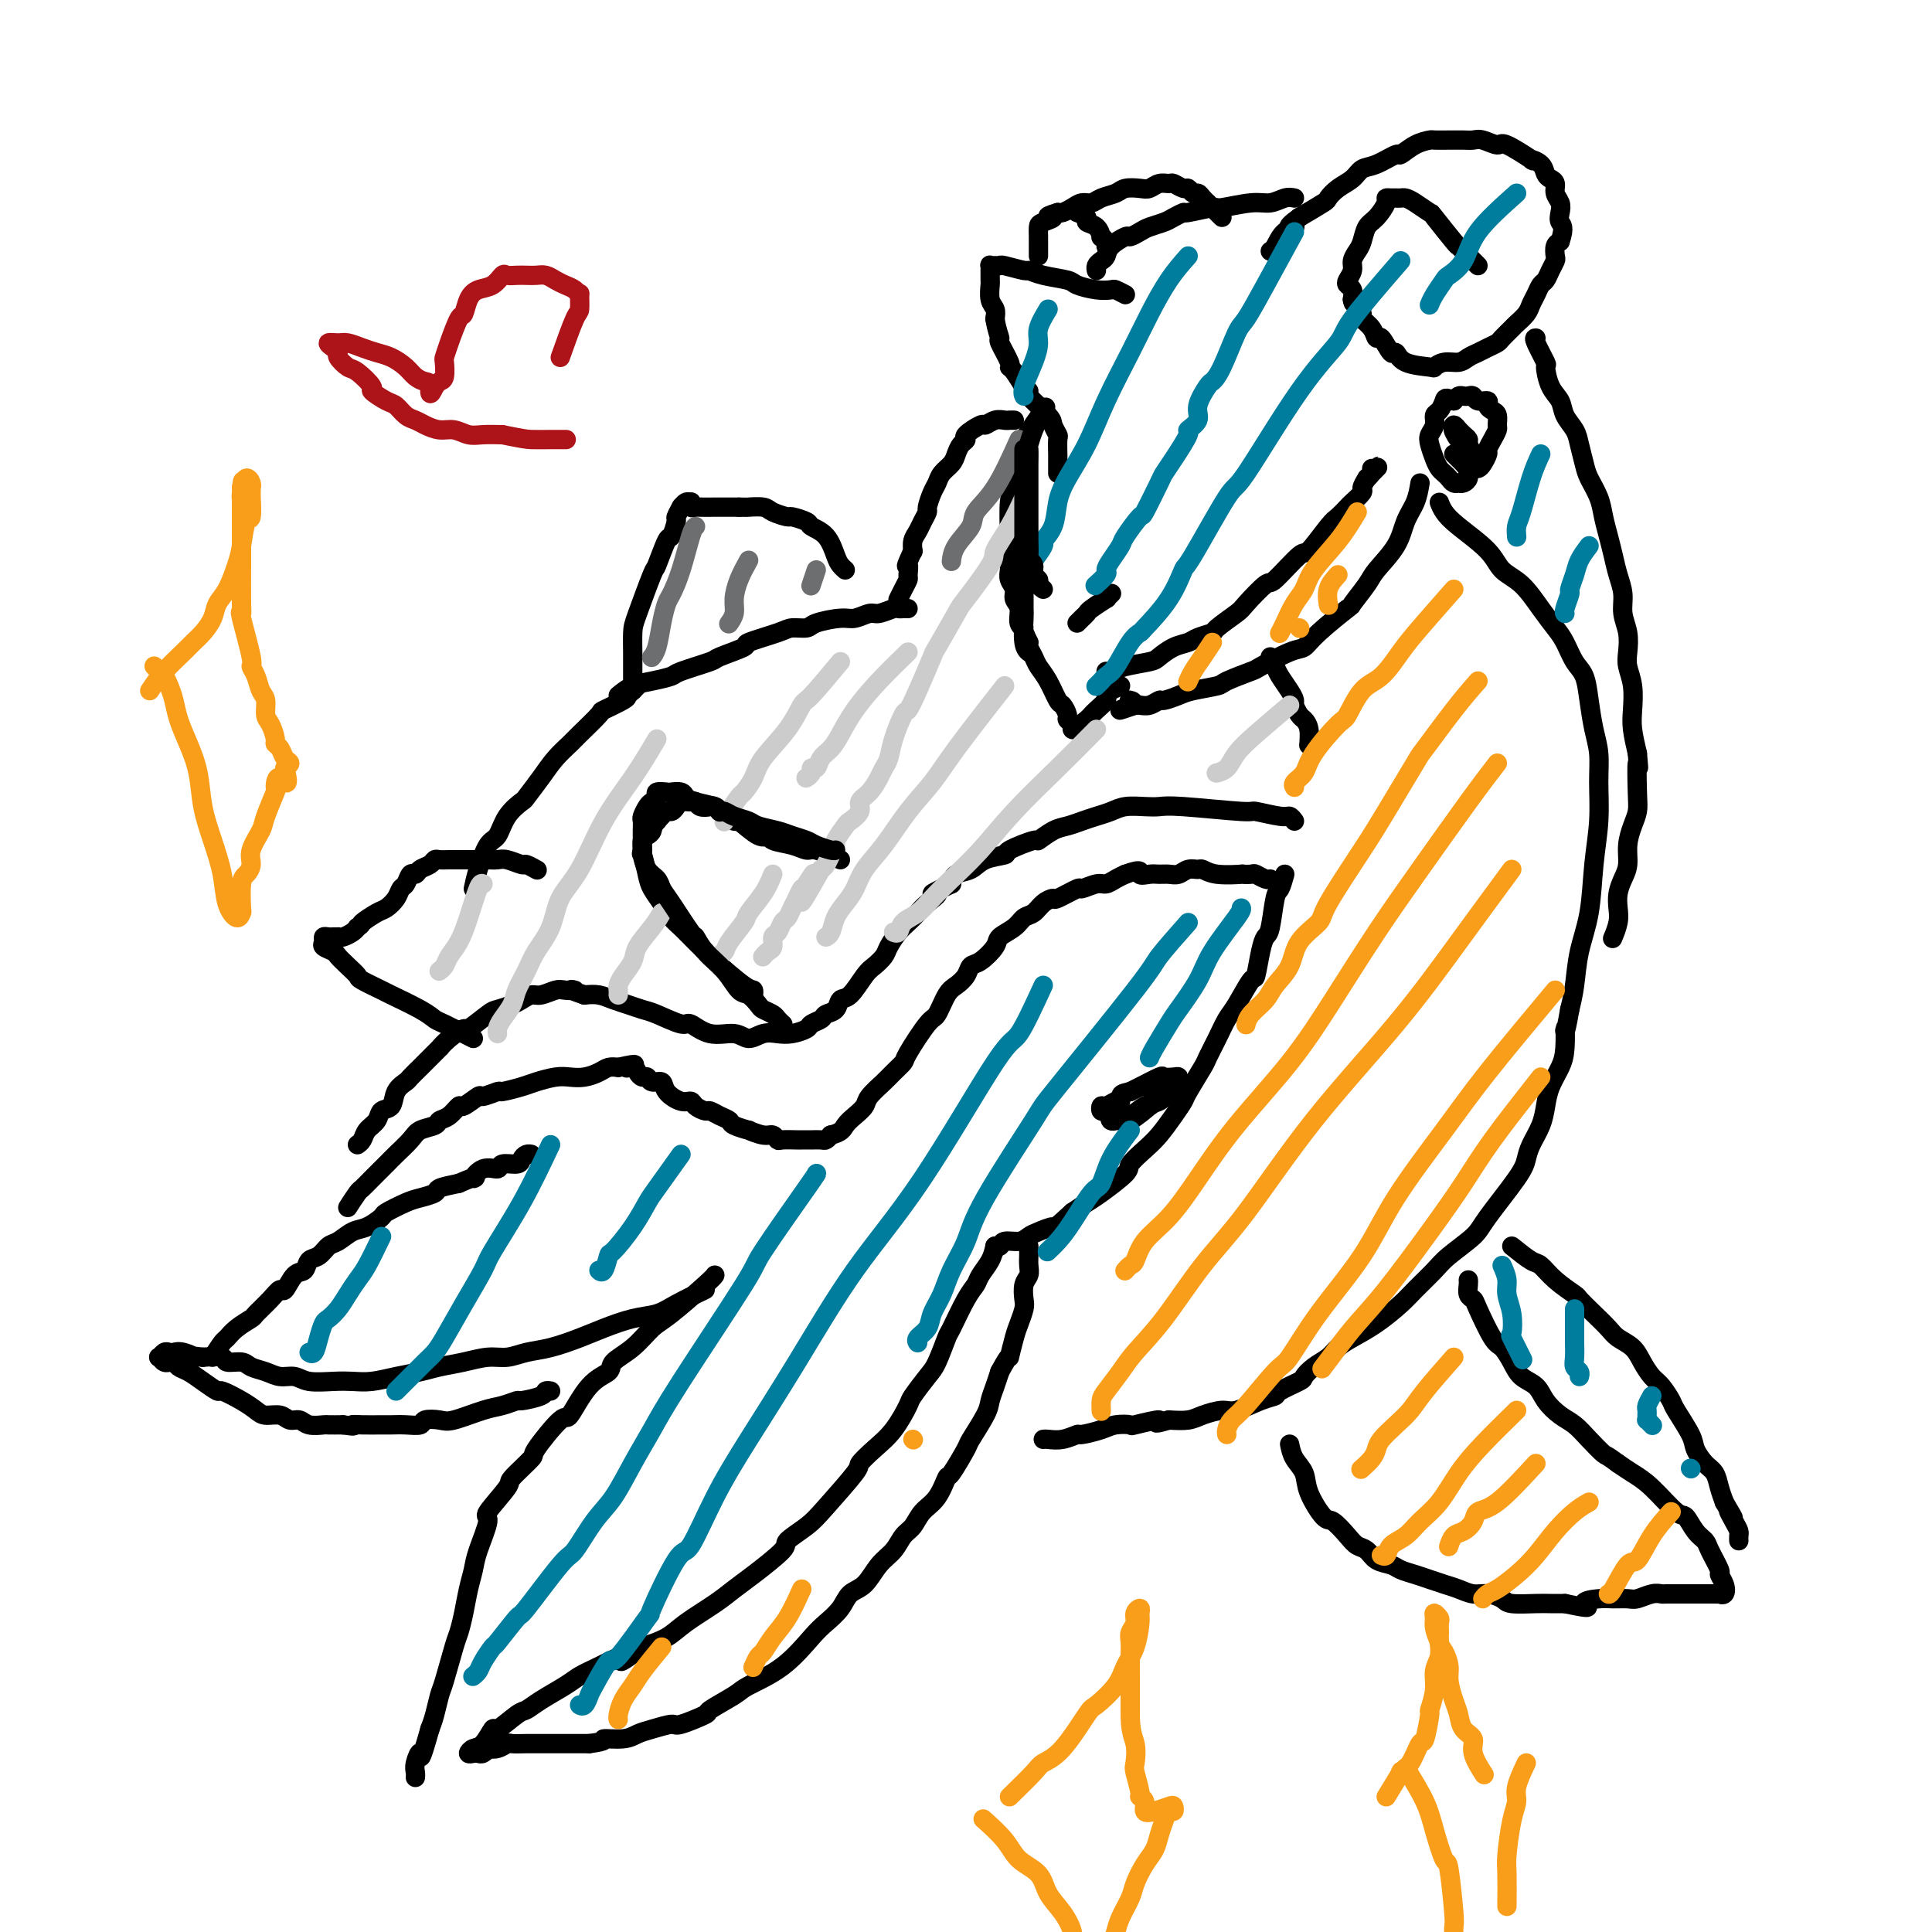 <svg viewBox='0 0 400 400' version='1.1' xmlns='http://www.w3.org/2000/svg' xmlns:xlink='http://www.w3.org/1999/xlink'><g fill='none' stroke='#000000' stroke-width='4' stroke-linecap='round' stroke-linejoin='round'><path d='M266,181c-0.333,1.211 -0.667,2.422 -1,3c-0.333,0.578 -0.667,0.524 -1,2c-0.333,1.476 -0.665,4.482 -1,6c-0.335,1.518 -0.674,1.548 -1,2c-0.326,0.452 -0.640,1.327 -1,3c-0.360,1.673 -0.768,4.144 -1,5c-0.232,0.856 -0.290,0.096 -1,1c-0.710,0.904 -2.072,3.471 -3,5c-0.928,1.529 -1.422,2.021 -2,3c-0.578,0.979 -1.239,2.446 -2,4c-0.761,1.554 -1.620,3.195 -2,4c-0.380,0.805 -0.279,0.775 -1,2c-0.721,1.225 -2.264,3.706 -3,5c-0.736,1.294 -0.664,1.401 -1,2c-0.336,0.599 -1.081,1.692 -2,3c-0.919,1.308 -2.014,2.833 -3,4c-0.986,1.167 -1.863,1.975 -3,3c-1.137,1.025 -2.534,2.266 -3,3c-0.466,0.734 -0.001,0.960 -1,2c-0.999,1.040 -3.461,2.896 -5,4c-1.539,1.104 -2.154,1.458 -3,2c-0.846,0.542 -1.923,1.271 -3,2'/><path d='M222,251c-4.000,3.724 -3.499,3.035 -4,3c-0.501,-0.035 -2.004,0.583 -3,1c-0.996,0.417 -1.486,0.634 -2,1c-0.514,0.366 -1.052,0.883 -2,1c-0.948,0.117 -2.306,-0.164 -3,0c-0.694,0.164 -0.725,0.775 -1,1c-0.275,0.225 -0.793,0.064 -1,0c-0.207,-0.064 -0.104,-0.032 0,0'/><path d='M206,258c-0.216,0.977 -0.433,1.954 -1,3c-0.567,1.046 -1.485,2.160 -2,3c-0.515,0.840 -0.628,1.405 -1,2c-0.372,0.595 -1.004,1.221 -2,3c-0.996,1.779 -2.355,4.711 -3,6c-0.645,1.289 -0.577,0.933 -1,2c-0.423,1.067 -1.337,3.555 -2,5c-0.663,1.445 -1.076,1.846 -2,3c-0.924,1.154 -2.361,3.063 -3,4c-0.639,0.937 -0.481,0.904 -1,2c-0.519,1.096 -1.714,3.322 -3,5c-1.286,1.678 -2.663,2.808 -4,4c-1.337,1.192 -2.633,2.445 -3,3c-0.367,0.555 0.194,0.411 -1,2c-1.194,1.589 -4.143,4.911 -6,7c-1.857,2.089 -2.622,2.943 -4,4c-1.378,1.057 -3.370,2.316 -4,3c-0.630,0.684 0.103,0.795 -1,2c-1.103,1.205 -4.040,3.506 -6,5c-1.960,1.494 -2.942,2.182 -4,3c-1.058,0.818 -2.191,1.766 -4,3c-1.809,1.234 -4.295,2.755 -6,4c-1.705,1.245 -2.630,2.213 -4,3c-1.370,0.787 -3.185,1.394 -5,2'/><path d='M133,341c-6.538,4.845 -3.883,2.456 -4,2c-0.117,-0.456 -3.004,1.020 -5,2c-1.996,0.980 -3.099,1.464 -4,2c-0.901,0.536 -1.601,1.122 -3,2c-1.399,0.878 -3.498,2.047 -5,3c-1.502,0.953 -2.408,1.692 -3,2c-0.592,0.308 -0.869,0.187 -2,1c-1.131,0.813 -3.117,2.561 -4,3c-0.883,0.439 -0.665,-0.432 -1,0c-0.335,0.432 -1.225,2.168 -2,3c-0.775,0.832 -1.434,0.760 -2,1c-0.566,0.240 -1.037,0.793 -1,1c0.037,0.207 0.583,0.069 1,0c0.417,-0.069 0.706,-0.070 1,0c0.294,0.070 0.594,0.211 1,0c0.406,-0.211 0.919,-0.775 1,-1c0.081,-0.225 -0.271,-0.113 0,0c0.271,0.113 1.164,0.226 2,0c0.836,-0.226 1.613,-0.793 2,-1c0.387,-0.207 0.383,-0.056 1,0c0.617,0.056 1.856,0.015 3,0c1.144,-0.015 2.193,-0.004 3,0c0.807,0.004 1.371,0.001 2,0c0.629,-0.001 1.323,-0.000 2,0c0.677,0.000 1.336,0.000 2,0c0.664,-0.000 1.333,-0.000 2,0c0.667,0.000 1.334,0.000 2,0'/><path d='M122,361c4.344,-0.549 2.705,-0.922 3,-1c0.295,-0.078 2.522,0.139 4,0c1.478,-0.139 2.205,-0.633 3,-1c0.795,-0.367 1.658,-0.607 3,-1c1.342,-0.393 3.161,-0.938 4,-1c0.839,-0.062 0.696,0.361 2,0c1.304,-0.361 4.055,-1.504 5,-2c0.945,-0.496 0.084,-0.346 1,-1c0.916,-0.654 3.609,-2.114 5,-3c1.391,-0.886 1.479,-1.199 3,-2c1.521,-0.801 4.476,-2.092 7,-4c2.524,-1.908 4.619,-4.435 6,-6c1.381,-1.565 2.049,-2.169 3,-3c0.951,-0.831 2.184,-1.888 3,-3c0.816,-1.112 1.216,-2.280 2,-3c0.784,-0.720 1.954,-0.993 3,-2c1.046,-1.007 1.970,-2.748 3,-4c1.030,-1.252 2.166,-2.013 3,-3c0.834,-0.987 1.365,-2.199 2,-3c0.635,-0.801 1.372,-1.191 2,-2c0.628,-0.809 1.146,-2.039 2,-3c0.854,-0.961 2.044,-1.654 3,-3c0.956,-1.346 1.678,-3.344 2,-4c0.322,-0.656 0.243,0.029 1,-1c0.757,-1.029 2.349,-3.773 3,-5c0.651,-1.227 0.359,-0.936 1,-2c0.641,-1.064 2.213,-3.481 3,-5c0.787,-1.519 0.789,-2.140 1,-3c0.211,-0.860 0.632,-1.960 1,-3c0.368,-1.040 0.684,-2.020 1,-3'/><path d='M207,284c2.415,-4.496 1.954,-2.737 2,-3c0.046,-0.263 0.600,-2.550 1,-4c0.400,-1.450 0.647,-2.065 1,-3c0.353,-0.935 0.813,-2.190 1,-3c0.187,-0.810 0.103,-1.177 0,-2c-0.103,-0.823 -0.224,-2.104 0,-3c0.224,-0.896 0.792,-1.407 1,-2c0.208,-0.593 0.056,-1.269 0,-2c-0.056,-0.731 -0.015,-1.516 0,-2c0.015,-0.484 0.004,-0.666 0,-1c-0.004,-0.334 -0.001,-0.821 0,-1c0.001,-0.179 0.000,-0.051 0,0c-0.000,0.051 -0.000,0.026 0,0'/><path d='M148,264c-0.150,0.230 -0.300,0.460 -2,2c-1.700,1.540 -4.950,4.391 -7,6c-2.050,1.609 -2.900,1.977 -4,3c-1.100,1.023 -2.449,2.700 -4,4c-1.551,1.300 -3.304,2.223 -4,3c-0.696,0.777 -0.335,1.407 -1,2c-0.665,0.593 -2.356,1.150 -4,3c-1.644,1.850 -3.240,4.993 -4,6c-0.760,1.007 -0.683,-0.124 -2,1c-1.317,1.124 -4.029,4.501 -5,6c-0.971,1.499 -0.202,1.118 -1,2c-0.798,0.882 -3.163,3.026 -4,4c-0.837,0.974 -0.147,0.777 -1,2c-0.853,1.223 -3.251,3.866 -4,5c-0.749,1.134 0.150,0.760 0,2c-0.150,1.240 -1.350,4.094 -2,6c-0.650,1.906 -0.751,2.866 -1,4c-0.249,1.134 -0.648,2.444 -1,4c-0.352,1.556 -0.658,3.360 -1,5c-0.342,1.640 -0.722,3.118 -1,4c-0.278,0.882 -0.456,1.170 -1,3c-0.544,1.830 -1.455,5.202 -2,7c-0.545,1.798 -0.724,2.023 -1,3c-0.276,0.977 -0.650,2.708 -1,4c-0.350,1.292 -0.675,2.146 -1,3'/><path d='M89,358c-2.249,8.001 -1.871,5.503 -2,5c-0.129,-0.503 -0.767,0.989 -1,2c-0.233,1.011 -0.063,1.541 0,2c0.063,0.459 0.018,0.845 0,1c-0.018,0.155 -0.009,0.077 0,0'/><path d='M146,267c-2.194,1.059 -4.388,2.118 -6,3c-1.612,0.882 -2.643,1.588 -4,2c-1.357,0.412 -3.041,0.530 -5,1c-1.959,0.470 -4.194,1.293 -6,2c-1.806,0.707 -3.185,1.299 -5,2c-1.815,0.701 -4.066,1.511 -6,2c-1.934,0.489 -3.549,0.656 -5,1c-1.451,0.344 -2.736,0.866 -4,1c-1.264,0.134 -2.507,-0.119 -4,0c-1.493,0.119 -3.235,0.610 -5,1c-1.765,0.390 -3.553,0.679 -5,1c-1.447,0.321 -2.552,0.674 -4,1c-1.448,0.326 -3.238,0.624 -5,1c-1.762,0.376 -3.497,0.829 -5,1c-1.503,0.171 -2.776,0.061 -4,0c-1.224,-0.061 -2.399,-0.072 -4,0c-1.601,0.072 -3.626,0.227 -5,0c-1.374,-0.227 -2.096,-0.835 -3,-1c-0.904,-0.165 -1.991,0.115 -3,0c-1.009,-0.115 -1.942,-0.623 -3,-1c-1.058,-0.377 -2.242,-0.623 -3,-1c-0.758,-0.377 -1.090,-0.885 -2,-1c-0.910,-0.115 -2.399,0.161 -3,0c-0.601,-0.161 -0.315,-0.760 -1,-1c-0.685,-0.240 -2.343,-0.120 -4,0'/><path d='M42,281c-5.775,-0.713 -2.713,0.004 -2,0c0.713,-0.004 -0.923,-0.729 -2,-1c-1.077,-0.271 -1.596,-0.088 -2,0c-0.404,0.088 -0.694,0.080 -1,0c-0.306,-0.080 -0.628,-0.232 -1,0c-0.372,0.232 -0.794,0.847 -1,1c-0.206,0.153 -0.196,-0.156 0,0c0.196,0.156 0.577,0.777 1,1c0.423,0.223 0.889,0.048 1,0c0.111,-0.048 -0.134,0.031 0,0c0.134,-0.031 0.646,-0.172 1,0c0.354,0.172 0.551,0.657 1,1c0.449,0.343 1.152,0.542 2,1c0.848,0.458 1.841,1.173 3,2c1.159,0.827 2.483,1.767 3,2c0.517,0.233 0.225,-0.240 1,0c0.775,0.240 2.616,1.193 4,2c1.384,0.807 2.310,1.469 3,2c0.690,0.531 1.142,0.931 2,1c0.858,0.069 2.122,-0.192 3,0c0.878,0.192 1.372,0.836 2,1c0.628,0.164 1.392,-0.152 2,0c0.608,0.152 1.060,0.773 2,1c0.940,0.227 2.369,0.061 3,0c0.631,-0.061 0.466,-0.017 1,0c0.534,0.017 1.767,0.009 3,0'/><path d='M71,295c3.175,0.464 2.113,0.124 2,0c-0.113,-0.124 0.723,-0.032 2,0c1.277,0.032 2.995,0.005 4,0c1.005,-0.005 1.298,0.012 2,0c0.702,-0.012 1.812,-0.054 3,0c1.188,0.054 2.453,0.204 3,0c0.547,-0.204 0.375,-0.761 1,-1c0.625,-0.239 2.045,-0.159 3,0c0.955,0.159 1.443,0.397 3,0c1.557,-0.397 4.183,-1.430 6,-2c1.817,-0.570 2.826,-0.678 4,-1c1.174,-0.322 2.515,-0.857 3,-1c0.485,-0.143 0.116,0.105 1,0c0.884,-0.105 3.020,-0.564 4,-1c0.980,-0.436 0.802,-0.848 1,-1c0.198,-0.152 0.771,-0.043 1,0c0.229,0.043 0.115,0.022 0,0'/><path d='M44,281c0.769,-1.200 1.538,-2.400 2,-3c0.462,-0.600 0.617,-0.601 1,-1c0.383,-0.399 0.996,-1.197 2,-2c1.004,-0.803 2.401,-1.610 3,-2c0.599,-0.390 0.401,-0.364 1,-1c0.599,-0.636 1.996,-1.934 3,-3c1.004,-1.066 1.616,-1.900 2,-2c0.384,-0.100 0.540,0.535 1,0c0.460,-0.535 1.226,-2.242 2,-3c0.774,-0.758 1.557,-0.569 2,-1c0.443,-0.431 0.544,-1.481 1,-2c0.456,-0.519 1.265,-0.505 2,-1c0.735,-0.495 1.395,-1.499 2,-2c0.605,-0.501 1.153,-0.500 2,-1c0.847,-0.500 1.991,-1.500 3,-2c1.009,-0.500 1.883,-0.501 3,-1c1.117,-0.499 2.478,-1.496 3,-2c0.522,-0.504 0.203,-0.516 1,-1c0.797,-0.484 2.708,-1.439 4,-2c1.292,-0.561 1.965,-0.728 3,-1c1.035,-0.272 2.433,-0.650 3,-1c0.567,-0.350 0.305,-0.671 1,-1c0.695,-0.329 2.348,-0.664 4,-1'/><path d='M95,245c4.783,-2.112 3.239,-0.891 3,-1c-0.239,-0.109 0.825,-1.549 2,-2c1.175,-0.451 2.461,0.086 3,0c0.539,-0.086 0.330,-0.793 1,-1c0.670,-0.207 2.218,0.088 3,0c0.782,-0.088 0.797,-0.560 1,-1c0.203,-0.440 0.593,-0.849 1,-1c0.407,-0.151 0.831,-0.043 1,0c0.169,0.043 0.085,0.022 0,0'/><path d='M72,250c0.771,-1.194 1.542,-2.388 2,-3c0.458,-0.612 0.602,-0.643 1,-1c0.398,-0.357 1.050,-1.041 2,-2c0.950,-0.959 2.199,-2.193 3,-3c0.801,-0.807 1.156,-1.186 2,-2c0.844,-0.814 2.179,-2.062 3,-3c0.821,-0.938 1.127,-1.566 2,-2c0.873,-0.434 2.312,-0.675 3,-1c0.688,-0.325 0.626,-0.736 1,-1c0.374,-0.264 1.183,-0.381 2,-1c0.817,-0.619 1.642,-1.739 2,-2c0.358,-0.261 0.250,0.337 1,0c0.750,-0.337 2.357,-1.610 3,-2c0.643,-0.390 0.320,0.103 1,0c0.680,-0.103 2.363,-0.802 3,-1c0.637,-0.198 0.228,0.104 1,0c0.772,-0.104 2.723,-0.616 4,-1c1.277,-0.384 1.879,-0.642 3,-1c1.121,-0.358 2.762,-0.818 4,-1c1.238,-0.182 2.075,-0.088 3,0c0.925,0.088 1.939,0.168 3,0c1.061,-0.168 2.170,-0.584 3,-1c0.830,-0.416 1.380,-0.833 2,-1c0.620,-0.167 1.310,-0.083 2,0'/><path d='M128,221c5.510,-1.226 2.786,-0.291 2,0c-0.786,0.291 0.366,-0.061 1,0c0.634,0.061 0.752,0.537 1,1c0.248,0.463 0.628,0.914 1,1c0.372,0.086 0.736,-0.194 1,0c0.264,0.194 0.428,0.860 1,1c0.572,0.140 1.553,-0.247 2,0c0.447,0.247 0.361,1.128 1,2c0.639,0.872 2.002,1.735 3,2c0.998,0.265 1.632,-0.070 2,0c0.368,0.070 0.470,0.544 1,1c0.530,0.456 1.487,0.896 2,1c0.513,0.104 0.580,-0.126 1,0c0.420,0.126 1.192,0.607 2,1c0.808,0.393 1.652,0.698 2,1c0.348,0.302 0.201,0.602 1,1c0.799,0.398 2.543,0.895 3,1c0.457,0.105 -0.374,-0.182 0,0c0.374,0.182 1.953,0.833 3,1c1.047,0.167 1.562,-0.152 2,0c0.438,0.152 0.800,0.773 1,1c0.200,0.227 0.238,0.061 1,0c0.762,-0.061 2.250,-0.017 3,0c0.750,0.017 0.764,0.005 1,0c0.236,-0.005 0.693,-0.004 1,0c0.307,0.004 0.464,0.011 1,0c0.536,-0.011 1.452,-0.042 2,0c0.548,0.042 0.728,0.155 1,0c0.272,-0.155 0.636,-0.577 1,-1'/><path d='M172,235c2.291,-0.513 2.519,-1.296 3,-2c0.481,-0.704 1.217,-1.329 2,-2c0.783,-0.671 1.615,-1.388 2,-2c0.385,-0.612 0.324,-1.118 1,-2c0.676,-0.882 2.090,-2.139 3,-3c0.910,-0.861 1.318,-1.327 2,-2c0.682,-0.673 1.639,-1.553 2,-2c0.361,-0.447 0.127,-0.462 1,-2c0.873,-1.538 2.854,-4.600 4,-6c1.146,-1.400 1.458,-1.139 2,-2c0.542,-0.861 1.313,-2.845 2,-4c0.687,-1.155 1.291,-1.482 2,-2c0.709,-0.518 1.522,-1.227 2,-2c0.478,-0.773 0.621,-1.610 1,-2c0.379,-0.390 0.993,-0.332 2,-1c1.007,-0.668 2.405,-2.062 3,-3c0.595,-0.938 0.385,-1.421 1,-2c0.615,-0.579 2.053,-1.256 3,-2c0.947,-0.744 1.402,-1.556 2,-2c0.598,-0.444 1.338,-0.519 2,-1c0.662,-0.481 1.247,-1.368 2,-2c0.753,-0.632 1.676,-1.011 2,-1c0.324,0.011 0.051,0.410 1,0c0.949,-0.410 3.122,-1.629 4,-2c0.878,-0.371 0.462,0.108 1,0c0.538,-0.108 2.031,-0.802 3,-1c0.969,-0.198 1.415,0.101 2,0c0.585,-0.101 1.310,-0.600 2,-1c0.690,-0.400 1.345,-0.700 2,-1'/><path d='M233,181c3.832,-1.392 2.914,-0.372 3,0c0.086,0.372 1.178,0.096 2,0c0.822,-0.096 1.376,-0.011 2,0c0.624,0.011 1.318,-0.051 2,0c0.682,0.051 1.352,0.213 2,0c0.648,-0.213 1.275,-0.803 2,-1c0.725,-0.197 1.548,-0.000 2,0c0.452,0.000 0.535,-0.196 1,0c0.465,0.196 1.314,0.784 3,1c1.686,0.216 4.210,0.062 5,0c0.790,-0.062 -0.152,-0.031 0,0c0.152,0.031 1.400,0.061 2,0c0.600,-0.061 0.553,-0.212 1,0c0.447,0.212 1.388,0.789 2,1c0.612,0.211 0.896,0.057 1,0c0.104,-0.057 0.030,-0.016 0,0c-0.030,0.016 -0.015,0.008 0,0'/><path d='M268,170c-0.347,-0.455 -0.694,-0.910 -1,-1c-0.306,-0.090 -0.571,0.186 -2,0c-1.429,-0.186 -4.023,-0.834 -5,-1c-0.977,-0.166 -0.337,0.151 -3,0c-2.663,-0.151 -8.628,-0.770 -12,-1c-3.372,-0.230 -4.152,-0.073 -5,0c-0.848,0.073 -1.763,0.061 -3,0c-1.237,-0.061 -2.796,-0.171 -4,0c-1.204,0.171 -2.054,0.622 -3,1c-0.946,0.378 -1.988,0.684 -3,1c-1.012,0.316 -1.993,0.643 -3,1c-1.007,0.357 -2.040,0.743 -3,1c-0.960,0.257 -1.847,0.384 -3,1c-1.153,0.616 -2.570,1.722 -3,2c-0.430,0.278 0.129,-0.272 -1,0c-1.129,0.272 -3.945,1.368 -5,2c-1.055,0.632 -0.349,0.802 -1,1c-0.651,0.198 -2.659,0.424 -4,1c-1.341,0.576 -2.015,1.501 -3,2c-0.985,0.499 -2.281,0.571 -3,1c-0.719,0.429 -0.859,1.214 -1,2'/><path d='M197,183c-6.153,2.832 -3.535,1.913 -3,2c0.535,0.087 -1.012,1.182 -2,2c-0.988,0.818 -1.416,1.360 -2,2c-0.584,0.640 -1.326,1.379 -2,2c-0.674,0.621 -1.282,1.123 -2,2c-0.718,0.877 -1.547,2.130 -2,3c-0.453,0.870 -0.531,1.356 -1,2c-0.469,0.644 -1.329,1.447 -2,2c-0.671,0.553 -1.154,0.855 -2,2c-0.846,1.145 -2.057,3.133 -3,4c-0.943,0.867 -1.619,0.614 -2,1c-0.381,0.386 -0.468,1.413 -1,2c-0.532,0.587 -1.511,0.735 -2,1c-0.489,0.265 -0.490,0.646 -1,1c-0.510,0.354 -1.529,0.682 -2,1c-0.471,0.318 -0.395,0.626 -1,1c-0.605,0.374 -1.893,0.814 -3,1c-1.107,0.186 -2.035,0.119 -3,0c-0.965,-0.119 -1.968,-0.289 -3,0c-1.032,0.289 -2.094,1.035 -3,1c-0.906,-0.035 -1.657,-0.853 -3,-1c-1.343,-0.147 -3.279,0.378 -5,0c-1.721,-0.378 -3.226,-1.660 -4,-2c-0.774,-0.340 -0.815,0.260 -2,0c-1.185,-0.260 -3.514,-1.380 -5,-2c-1.486,-0.620 -2.130,-0.741 -3,-1c-0.870,-0.259 -1.965,-0.657 -3,-1c-1.035,-0.343 -2.009,-0.631 -3,-1c-0.991,-0.369 -1.997,-0.820 -3,-1c-1.003,-0.180 -2.001,-0.090 -3,0'/><path d='M121,206c-4.375,-1.469 -2.313,-1.140 -2,-1c0.313,0.140 -1.124,0.093 -2,0c-0.876,-0.093 -1.192,-0.232 -2,0c-0.808,0.232 -2.108,0.836 -3,1c-0.892,0.164 -1.377,-0.113 -2,0c-0.623,0.113 -1.383,0.616 -2,1c-0.617,0.384 -1.091,0.648 -2,1c-0.909,0.352 -2.253,0.793 -3,1c-0.747,0.207 -0.898,0.179 -2,1c-1.102,0.821 -3.154,2.490 -4,3c-0.846,0.510 -0.486,-0.140 -1,0c-0.514,0.140 -1.901,1.069 -3,2c-1.099,0.931 -1.909,1.864 -2,2c-0.091,0.136 0.538,-0.525 0,0c-0.538,0.525 -2.242,2.236 -3,3c-0.758,0.764 -0.569,0.579 -1,1c-0.431,0.421 -1.481,1.446 -2,2c-0.519,0.554 -0.505,0.638 -1,1c-0.495,0.362 -1.498,1.003 -2,2c-0.502,0.997 -0.501,2.351 -1,3c-0.499,0.649 -1.496,0.594 -2,1c-0.504,0.406 -0.513,1.272 -1,2c-0.487,0.728 -1.450,1.319 -2,2c-0.550,0.681 -0.687,1.453 -1,2c-0.313,0.547 -0.804,0.871 -1,1c-0.196,0.129 -0.098,0.065 0,0'/><path d='M98,215c-2.354,-1.192 -4.708,-2.384 -6,-3c-1.292,-0.616 -1.524,-0.655 -2,-1c-0.476,-0.345 -1.198,-0.995 -3,-2c-1.802,-1.005 -4.685,-2.366 -6,-3c-1.315,-0.634 -1.063,-0.541 -2,-1c-0.937,-0.459 -3.062,-1.471 -4,-2c-0.938,-0.529 -0.690,-0.576 -1,-1c-0.310,-0.424 -1.179,-1.227 -2,-2c-0.821,-0.773 -1.594,-1.517 -2,-2c-0.406,-0.483 -0.446,-0.704 -1,-1c-0.554,-0.296 -1.623,-0.668 -2,-1c-0.377,-0.332 -0.064,-0.625 0,-1c0.064,-0.375 -0.123,-0.832 0,-1c0.123,-0.168 0.554,-0.045 1,0c0.446,0.045 0.906,0.013 1,0c0.094,-0.013 -0.178,-0.006 0,0c0.178,0.006 0.807,0.013 1,0c0.193,-0.013 -0.051,-0.045 0,0c0.051,0.045 0.398,0.166 1,0c0.602,-0.166 1.458,-0.619 2,-1c0.542,-0.381 0.771,-0.691 1,-1'/><path d='M74,192c1.152,-0.734 0.532,-0.568 1,-1c0.468,-0.432 2.023,-1.462 3,-2c0.977,-0.538 1.375,-0.583 2,-1c0.625,-0.417 1.477,-1.207 2,-2c0.523,-0.793 0.716,-1.589 1,-2c0.284,-0.411 0.657,-0.439 1,-1c0.343,-0.561 0.655,-1.657 1,-2c0.345,-0.343 0.721,0.066 1,0c0.279,-0.066 0.459,-0.606 1,-1c0.541,-0.394 1.443,-0.641 2,-1c0.557,-0.359 0.768,-0.828 1,-1c0.232,-0.172 0.485,-0.046 1,0c0.515,0.046 1.293,0.012 2,0c0.707,-0.012 1.345,-0.003 2,0c0.655,0.003 1.329,-0.000 2,0c0.671,0.000 1.339,0.004 2,0c0.661,-0.004 1.313,-0.016 2,0c0.687,0.016 1.407,0.061 2,0c0.593,-0.061 1.060,-0.226 2,0c0.940,0.226 2.355,0.844 3,1c0.645,0.156 0.520,-0.150 1,0c0.480,0.150 1.566,0.757 2,1c0.434,0.243 0.217,0.121 0,0'/><path d='M98,184c0.247,-1.159 0.494,-2.318 1,-4c0.506,-1.682 1.272,-3.887 2,-5c0.728,-1.113 1.420,-1.133 2,-2c0.580,-0.867 1.050,-2.581 2,-4c0.950,-1.419 2.380,-2.545 3,-3c0.620,-0.455 0.429,-0.241 1,-1c0.571,-0.759 1.905,-2.491 3,-4c1.095,-1.509 1.950,-2.795 3,-4c1.050,-1.205 2.296,-2.330 3,-3c0.704,-0.670 0.867,-0.886 2,-2c1.133,-1.114 3.236,-3.126 4,-4c0.764,-0.874 0.190,-0.612 1,-1c0.810,-0.388 3.005,-1.428 4,-2c0.995,-0.572 0.789,-0.675 1,-1c0.211,-0.325 0.840,-0.871 1,-1c0.160,-0.129 -0.149,0.157 0,0c0.149,-0.157 0.757,-0.759 1,-1c0.243,-0.241 0.122,-0.120 0,0'/><path d='M131,143c0.001,-0.817 0.001,-1.634 0,-3c-0.001,-1.366 -0.004,-3.282 0,-4c0.004,-0.718 0.013,-0.240 0,-1c-0.013,-0.760 -0.049,-2.758 0,-4c0.049,-1.242 0.184,-1.727 1,-4c0.816,-2.273 2.314,-6.333 3,-8c0.686,-1.667 0.561,-0.942 1,-2c0.439,-1.058 1.442,-3.899 2,-5c0.558,-1.101 0.671,-0.462 1,-1c0.329,-0.538 0.876,-2.253 1,-3c0.124,-0.747 -0.173,-0.526 0,-1c0.173,-0.474 0.817,-1.645 1,-2c0.183,-0.355 -0.096,0.105 0,0c0.096,-0.105 0.565,-0.774 1,-1c0.435,-0.226 0.835,-0.008 1,0c0.165,0.008 0.094,-0.194 0,0c-0.094,0.194 -0.210,0.784 0,1c0.210,0.216 0.747,0.058 1,0c0.253,-0.058 0.222,-0.016 1,0c0.778,0.016 2.363,0.004 3,0c0.637,-0.004 0.325,-0.001 1,0c0.675,0.001 2.338,0.001 4,0'/><path d='M153,105c2.147,0.012 1.515,0.041 2,0c0.485,-0.041 2.088,-0.151 3,0c0.912,0.151 1.131,0.565 2,1c0.869,0.435 2.386,0.891 3,1c0.614,0.109 0.325,-0.129 1,0c0.675,0.129 2.313,0.626 3,1c0.687,0.374 0.422,0.626 1,1c0.578,0.374 1.997,0.871 3,2c1.003,1.129 1.588,2.890 2,4c0.412,1.110 0.649,1.568 1,2c0.351,0.432 0.814,0.838 1,1c0.186,0.162 0.093,0.081 0,0'/><path d='M128,144c0.933,-0.758 1.866,-1.517 3,-2c1.134,-0.483 2.471,-0.692 4,-1c1.529,-0.308 3.252,-0.717 4,-1c0.748,-0.283 0.521,-0.442 2,-1c1.479,-0.558 4.665,-1.515 6,-2c1.335,-0.485 0.817,-0.498 2,-1c1.183,-0.502 4.065,-1.493 5,-2c0.935,-0.507 -0.076,-0.531 1,-1c1.076,-0.469 4.238,-1.384 6,-2c1.762,-0.616 2.123,-0.935 3,-1c0.877,-0.065 2.269,0.122 3,0c0.731,-0.122 0.799,-0.554 2,-1c1.201,-0.446 3.534,-0.908 5,-1c1.466,-0.092 2.067,0.186 3,0c0.933,-0.186 2.200,-0.834 3,-1c0.800,-0.166 1.132,0.152 2,0c0.868,-0.152 2.271,-0.773 3,-1c0.729,-0.227 0.783,-0.061 1,0c0.217,0.061 0.597,0.016 1,0c0.403,-0.016 0.829,-0.005 1,0c0.171,0.005 0.085,0.002 0,0'/><path d='M306,55c-0.617,-0.610 -1.235,-1.219 -2,-2c-0.765,-0.781 -1.679,-1.732 -2,-2c-0.321,-0.268 -0.051,0.149 -1,-1c-0.949,-1.149 -3.119,-3.863 -4,-5c-0.881,-1.137 -0.474,-0.697 -1,-1c-0.526,-0.303 -1.986,-1.349 -3,-2c-1.014,-0.651 -1.582,-0.907 -2,-1c-0.418,-0.093 -0.685,-0.024 -1,0c-0.315,0.024 -0.679,0.002 -1,0c-0.321,-0.002 -0.601,0.015 -1,0c-0.399,-0.015 -0.919,-0.061 -1,0c-0.081,0.061 0.277,0.229 0,1c-0.277,0.771 -1.188,2.146 -2,3c-0.812,0.854 -1.523,1.187 -2,2c-0.477,0.813 -0.720,2.105 -1,3c-0.280,0.895 -0.598,1.392 -1,2c-0.402,0.608 -0.889,1.328 -1,2c-0.111,0.672 0.152,1.296 0,2c-0.152,0.704 -0.721,1.488 -1,2c-0.279,0.512 -0.267,0.753 0,1c0.267,0.247 0.791,0.499 1,1c0.209,0.501 0.105,1.250 0,2'/><path d='M280,62c0.158,1.353 0.553,0.735 1,1c0.447,0.265 0.945,1.413 1,2c0.055,0.587 -0.332,0.614 0,1c0.332,0.386 1.384,1.131 2,2c0.616,0.869 0.795,1.861 1,2c0.205,0.139 0.437,-0.576 1,0c0.563,0.576 1.456,2.443 2,3c0.544,0.557 0.739,-0.194 1,0c0.261,0.194 0.587,1.335 2,2c1.413,0.665 3.911,0.855 5,1c1.089,0.145 0.767,0.246 1,0c0.233,-0.246 1.021,-0.839 2,-1c0.979,-0.161 2.150,0.111 3,0c0.850,-0.111 1.378,-0.606 2,-1c0.622,-0.394 1.336,-0.687 2,-1c0.664,-0.313 1.276,-0.646 2,-1c0.724,-0.354 1.560,-0.728 2,-1c0.440,-0.272 0.485,-0.443 1,-1c0.515,-0.557 1.500,-1.500 2,-2c0.500,-0.500 0.515,-0.558 1,-1c0.485,-0.442 1.439,-1.270 2,-2c0.561,-0.730 0.727,-1.364 1,-2c0.273,-0.636 0.651,-1.274 1,-2c0.349,-0.726 0.668,-1.542 1,-2c0.332,-0.458 0.677,-0.560 1,-1c0.323,-0.440 0.625,-1.217 1,-2c0.375,-0.783 0.822,-1.571 1,-2c0.178,-0.429 0.086,-0.500 0,-1c-0.086,-0.500 -0.168,-1.429 0,-2c0.168,-0.571 0.584,-0.786 1,-1'/><path d='M323,50c1.087,-3.131 0.306,-3.458 0,-4c-0.306,-0.542 -0.137,-1.297 0,-2c0.137,-0.703 0.244,-1.353 0,-2c-0.244,-0.647 -0.837,-1.290 -1,-2c-0.163,-0.710 0.105,-1.487 0,-2c-0.105,-0.513 -0.584,-0.761 -1,-1c-0.416,-0.239 -0.770,-0.468 -1,-1c-0.230,-0.532 -0.336,-1.367 -1,-2c-0.664,-0.633 -1.886,-1.063 -2,-1c-0.114,0.063 0.881,0.619 0,0c-0.881,-0.619 -3.639,-2.415 -5,-3c-1.361,-0.585 -1.325,0.039 -2,0c-0.675,-0.039 -2.063,-0.743 -3,-1c-0.937,-0.257 -1.425,-0.069 -2,0c-0.575,0.069 -1.238,0.018 -2,0c-0.762,-0.018 -1.624,-0.003 -2,0c-0.376,0.003 -0.266,-0.005 -1,0c-0.734,0.005 -2.313,0.024 -3,0c-0.687,-0.024 -0.484,-0.090 -1,0c-0.516,0.090 -1.752,0.338 -3,1c-1.248,0.662 -2.507,1.739 -3,2c-0.493,0.261 -0.218,-0.292 -1,0c-0.782,0.292 -2.620,1.430 -4,2c-1.380,0.570 -2.303,0.571 -3,1c-0.697,0.429 -1.167,1.286 -2,2c-0.833,0.714 -2.027,1.284 -3,2c-0.973,0.716 -1.723,1.577 -2,2c-0.277,0.423 -0.079,0.406 -1,1c-0.921,0.594 -2.960,1.797 -5,3'/><path d='M269,45c-3.846,2.757 -1.462,2.150 -1,2c0.462,-0.150 -1.000,0.156 -2,1c-1.000,0.844 -1.538,2.227 -2,3c-0.462,0.773 -0.846,0.935 -1,1c-0.154,0.065 -0.077,0.032 0,0'/><path d='M268,41c-0.580,-0.122 -1.159,-0.244 -2,0c-0.841,0.244 -1.942,0.854 -3,1c-1.058,0.146 -2.072,-0.172 -4,0c-1.928,0.172 -4.772,0.834 -6,1c-1.228,0.166 -0.842,-0.163 -2,0c-1.158,0.163 -3.861,0.817 -5,1c-1.139,0.183 -0.713,-0.106 -1,0c-0.287,0.106 -1.285,0.607 -2,1c-0.715,0.393 -1.145,0.678 -2,1c-0.855,0.322 -2.134,0.680 -3,1c-0.866,0.320 -1.317,0.600 -2,1c-0.683,0.400 -1.597,0.919 -2,1c-0.403,0.081 -0.294,-0.277 -1,0c-0.706,0.277 -2.228,1.188 -3,2c-0.772,0.812 -0.795,1.524 -1,2c-0.205,0.476 -0.591,0.715 -1,1c-0.409,0.285 -0.841,0.615 -1,1c-0.159,0.385 -0.045,0.824 0,1c0.045,0.176 0.023,0.088 0,0'/><path d='M233,61c-0.792,-0.416 -1.585,-0.833 -2,-1c-0.415,-0.167 -0.453,-0.086 -1,0c-0.547,0.086 -1.604,0.177 -3,0c-1.396,-0.177 -3.130,-0.621 -4,-1c-0.870,-0.379 -0.874,-0.694 -2,-1c-1.126,-0.306 -3.373,-0.604 -5,-1c-1.627,-0.396 -2.635,-0.891 -3,-1c-0.365,-0.109 -0.088,0.167 -1,0c-0.912,-0.167 -3.015,-0.778 -4,-1c-0.985,-0.222 -0.852,-0.055 -1,0c-0.148,0.055 -0.575,-0.001 -1,0c-0.425,0.001 -0.846,0.060 -1,0c-0.154,-0.060 -0.041,-0.239 0,0c0.041,0.239 0.010,0.897 0,1c-0.010,0.103 0.001,-0.348 0,0c-0.001,0.348 -0.014,1.497 0,2c0.014,0.503 0.055,0.362 0,1c-0.055,0.638 -0.207,2.056 0,3c0.207,0.944 0.773,1.412 1,2c0.227,0.588 0.113,1.294 0,2'/><path d='M206,66c0.414,2.608 0.950,3.628 1,4c0.050,0.372 -0.387,0.096 0,1c0.387,0.904 1.597,2.988 2,4c0.403,1.012 -0.001,0.951 0,1c0.001,0.049 0.407,0.209 1,1c0.593,0.791 1.373,2.214 2,3c0.627,0.786 1.100,0.936 1,1c-0.100,0.064 -0.773,0.043 0,1c0.773,0.957 2.992,2.894 4,4c1.008,1.106 0.806,1.381 1,2c0.194,0.619 0.784,1.580 1,2c0.216,0.420 0.058,0.297 0,1c-0.058,0.703 -0.016,2.230 0,3c0.016,0.770 0.004,0.781 0,1c-0.004,0.219 -0.001,0.646 0,1c0.001,0.354 0.000,0.634 0,1c-0.000,0.366 -0.000,0.819 0,1c0.000,0.181 0.000,0.091 0,0'/><path d='M253,45c-0.190,-0.190 -0.380,-0.381 -1,-1c-0.620,-0.619 -1.672,-1.667 -2,-2c-0.328,-0.333 0.066,0.050 0,0c-0.066,-0.050 -0.594,-0.534 -1,-1c-0.406,-0.466 -0.690,-0.913 -1,-1c-0.310,-0.087 -0.646,0.187 -1,0c-0.354,-0.187 -0.728,-0.836 -1,-1c-0.272,-0.164 -0.443,0.156 -1,0c-0.557,-0.156 -1.499,-0.788 -2,-1c-0.501,-0.212 -0.561,-0.005 -1,0c-0.439,0.005 -1.257,-0.192 -2,0c-0.743,0.192 -1.410,0.772 -2,1c-0.590,0.228 -1.103,0.104 -2,0c-0.897,-0.104 -2.180,-0.186 -3,0c-0.820,0.186 -1.178,0.641 -2,1c-0.822,0.359 -2.108,0.622 -3,1c-0.892,0.378 -1.391,0.872 -2,1c-0.609,0.128 -1.328,-0.110 -2,0c-0.672,0.110 -1.296,0.568 -2,1c-0.704,0.432 -1.487,0.838 -2,1c-0.513,0.162 -0.757,0.081 -1,0'/><path d='M219,44c-3.679,1.102 -1.378,0.858 -1,1c0.378,0.142 -1.167,0.672 -2,1c-0.833,0.328 -0.955,0.456 -1,1c-0.045,0.544 -0.012,1.505 0,2c0.012,0.495 0.003,0.524 0,1c-0.003,0.476 -0.001,1.397 0,2c0.001,0.603 0.000,0.886 0,1c-0.000,0.114 -0.000,0.057 0,0'/><path d='M223,44c0.897,0.323 1.795,0.646 2,1c0.205,0.354 -0.281,0.739 0,1c0.281,0.261 1.329,0.399 2,1c0.671,0.601 0.964,1.664 1,2c0.036,0.336 -0.186,-0.054 0,0c0.186,0.054 0.781,0.553 1,1c0.219,0.447 0.063,0.842 0,1c-0.063,0.158 -0.031,0.079 0,0'/><path d='M210,87c-0.354,-0.009 -0.708,-0.018 -1,0c-0.292,0.018 -0.520,0.064 -1,0c-0.480,-0.064 -1.210,-0.238 -2,0c-0.790,0.238 -1.640,0.889 -2,1c-0.360,0.111 -0.229,-0.318 -1,0c-0.771,0.318 -2.443,1.384 -3,2c-0.557,0.616 0.002,0.784 0,1c-0.002,0.216 -0.564,0.481 -1,1c-0.436,0.519 -0.747,1.293 -1,2c-0.253,0.707 -0.450,1.349 -1,2c-0.550,0.651 -1.453,1.311 -2,2c-0.547,0.689 -0.738,1.406 -1,2c-0.262,0.594 -0.595,1.065 -1,2c-0.405,0.935 -0.883,2.333 -1,3c-0.117,0.667 0.126,0.603 0,1c-0.126,0.397 -0.622,1.256 -1,2c-0.378,0.744 -0.637,1.375 -1,2c-0.363,0.625 -0.828,1.245 -1,2c-0.172,0.755 -0.049,1.644 0,2c0.049,0.356 0.025,0.178 0,0'/><path d='M189,114c-1.925,4.281 -1.237,2.983 -1,3c0.237,0.017 0.025,1.350 0,2c-0.025,0.650 0.138,0.618 0,1c-0.138,0.382 -0.576,1.180 -1,2c-0.424,0.820 -0.836,1.663 -1,2c-0.164,0.337 -0.082,0.169 0,0'/><path d='M174,178c-1.947,-0.870 -3.894,-1.740 -5,-2c-1.106,-0.260 -1.372,0.091 -2,0c-0.628,-0.091 -1.619,-0.625 -3,-1c-1.381,-0.375 -3.152,-0.592 -4,-1c-0.848,-0.408 -0.774,-1.006 -1,-1c-0.226,0.006 -0.750,0.615 -2,0c-1.250,-0.615 -3.224,-2.455 -4,-3c-0.776,-0.545 -0.355,0.205 -1,0c-0.645,-0.205 -2.357,-1.365 -3,-2c-0.643,-0.635 -0.218,-0.745 -1,-1c-0.782,-0.255 -2.772,-0.657 -4,-1c-1.228,-0.343 -1.696,-0.629 -2,-1c-0.304,-0.371 -0.445,-0.829 -1,-1c-0.555,-0.171 -1.525,-0.057 -2,0c-0.475,0.057 -0.456,0.056 -1,0c-0.544,-0.056 -1.652,-0.166 -2,0c-0.348,0.166 0.064,0.607 0,1c-0.064,0.393 -0.606,0.737 -1,1c-0.394,0.263 -0.642,0.446 -1,1c-0.358,0.554 -0.828,1.478 -1,2c-0.172,0.522 -0.046,0.640 0,1c0.046,0.360 0.013,0.960 0,2c-0.013,1.040 -0.007,2.520 0,4'/><path d='M133,176c-0.361,1.570 -0.262,0.493 0,1c0.262,0.507 0.688,2.596 1,4c0.312,1.404 0.510,2.123 1,3c0.490,0.877 1.273,1.912 2,3c0.727,1.088 1.398,2.227 2,3c0.602,0.773 1.134,1.178 2,2c0.866,0.822 2.064,2.062 3,3c0.936,0.938 1.610,1.576 2,2c0.390,0.424 0.497,0.636 2,2c1.503,1.364 4.403,3.881 6,5c1.597,1.119 1.892,0.840 2,1c0.108,0.160 0.031,0.760 0,1c-0.031,0.240 -0.015,0.120 0,0'/><path d='M263,136c0.361,0.695 0.723,1.389 1,2c0.277,0.611 0.470,1.137 1,2c0.530,0.863 1.399,2.062 2,3c0.601,0.938 0.935,1.615 1,2c0.065,0.385 -0.140,0.479 0,1c0.140,0.521 0.626,1.471 1,2c0.374,0.529 0.636,0.639 1,1c0.364,0.361 0.829,0.973 1,2c0.171,1.027 0.046,2.469 0,3c-0.046,0.531 -0.013,0.152 0,0c0.013,-0.152 0.007,-0.076 0,0'/><path d='M294,100c-0.227,1.353 -0.454,2.706 -1,4c-0.546,1.294 -1.412,2.530 -2,4c-0.588,1.470 -0.898,3.174 -2,5c-1.102,1.826 -2.995,3.773 -4,5c-1.005,1.227 -1.123,1.734 -2,3c-0.877,1.266 -2.514,3.293 -3,4c-0.486,0.707 0.177,0.095 -1,1c-1.177,0.905 -4.195,3.327 -6,5c-1.805,1.673 -2.397,2.599 -3,3c-0.603,0.401 -1.219,0.278 -3,1c-1.781,0.722 -4.729,2.287 -6,3c-1.271,0.713 -0.867,0.572 -2,1c-1.133,0.428 -3.803,1.425 -5,2c-1.197,0.575 -0.922,0.727 -2,1c-1.078,0.273 -3.510,0.665 -5,1c-1.490,0.335 -2.038,0.612 -3,1c-0.962,0.388 -2.338,0.889 -3,1c-0.662,0.111 -0.608,-0.166 -1,0c-0.392,0.166 -1.229,0.777 -2,1c-0.771,0.223 -1.477,0.060 -2,0c-0.523,-0.060 -0.864,-0.017 -1,0c-0.136,0.017 -0.068,0.009 0,0'/><path d='M235,146c-5.643,1.917 -2.250,0.708 -1,0c1.250,-0.708 0.357,-0.917 0,-1c-0.357,-0.083 -0.179,-0.042 0,0'/><path d='M229,139c0.223,0.087 0.447,0.174 1,0c0.553,-0.174 1.437,-0.610 3,-1c1.563,-0.390 3.807,-0.734 5,-1c1.193,-0.266 1.336,-0.453 2,-1c0.664,-0.547 1.848,-1.454 3,-2c1.152,-0.546 2.270,-0.731 3,-1c0.730,-0.269 1.071,-0.622 2,-1c0.929,-0.378 2.445,-0.782 3,-1c0.555,-0.218 0.148,-0.249 1,-1c0.852,-0.751 2.964,-2.220 4,-3c1.036,-0.780 0.996,-0.870 2,-2c1.004,-1.130 3.053,-3.301 4,-4c0.947,-0.699 0.791,0.074 2,-1c1.209,-1.074 3.781,-3.993 5,-5c1.219,-1.007 1.085,-0.100 2,-1c0.915,-0.900 2.880,-3.607 4,-5c1.120,-1.393 1.396,-1.472 2,-2c0.604,-0.528 1.538,-1.506 2,-2c0.462,-0.494 0.454,-0.503 1,-1c0.546,-0.497 1.647,-1.480 2,-2c0.353,-0.520 -0.042,-0.577 0,-1c0.042,-0.423 0.521,-1.211 1,-2'/><path d='M283,99c4.890,-4.906 1.115,-1.171 0,0c-1.115,1.171 0.431,-0.223 1,-1c0.569,-0.777 0.163,-0.936 0,-1c-0.163,-0.064 -0.081,-0.032 0,0'/><path d='M232,142c-0.718,0.325 -1.435,0.650 -2,1c-0.565,0.350 -0.977,0.724 -1,1c-0.023,0.276 0.344,0.455 0,1c-0.344,0.545 -1.398,1.456 -2,2c-0.602,0.544 -0.752,0.720 -1,1c-0.248,0.280 -0.592,0.664 -1,1c-0.408,0.336 -0.879,0.623 -1,1c-0.121,0.377 0.107,0.844 0,1c-0.107,0.156 -0.550,0.002 -1,0c-0.450,-0.002 -0.908,0.150 -1,0c-0.092,-0.150 0.183,-0.601 0,-1c-0.183,-0.399 -0.825,-0.746 -1,-1c-0.175,-0.254 0.118,-0.414 0,-1c-0.118,-0.586 -0.647,-1.599 -1,-2c-0.353,-0.401 -0.529,-0.191 -1,-1c-0.471,-0.809 -1.237,-2.637 -2,-4c-0.763,-1.363 -1.524,-2.262 -2,-3c-0.476,-0.738 -0.667,-1.314 -1,-2c-0.333,-0.686 -0.810,-1.482 -1,-2c-0.190,-0.518 -0.095,-0.759 0,-1'/><path d='M213,133c-1.708,-3.445 -0.978,-3.059 -1,-3c-0.022,0.059 -0.794,-0.211 -1,-1c-0.206,-0.789 0.155,-2.099 0,-3c-0.155,-0.901 -0.826,-1.395 -1,-2c-0.174,-0.605 0.150,-1.322 0,-2c-0.150,-0.678 -0.772,-1.317 -1,-2c-0.228,-0.683 -0.062,-1.409 0,-2c0.062,-0.591 0.019,-1.046 0,-2c-0.019,-0.954 -0.015,-2.405 0,-3c0.015,-0.595 0.042,-0.333 0,-2c-0.042,-1.667 -0.154,-5.264 0,-7c0.154,-1.736 0.574,-1.612 1,-3c0.426,-1.388 0.856,-4.290 1,-6c0.144,-1.710 0.000,-2.230 1,-4c1.000,-1.770 3.143,-4.792 4,-6c0.857,-1.208 0.429,-0.604 0,0'/><path d='M223,129c0.315,-0.323 0.630,-0.646 1,-1c0.370,-0.354 0.797,-0.740 1,-1c0.203,-0.260 0.184,-0.396 1,-1c0.816,-0.604 2.466,-1.677 3,-2c0.534,-0.323 -0.049,0.105 0,0c0.049,-0.105 0.728,-0.744 1,-1c0.272,-0.256 0.136,-0.128 0,0'/><path d='M301,94c0.333,0.340 0.667,0.680 1,1c0.333,0.320 0.666,0.620 1,1c0.334,0.380 0.668,0.841 1,1c0.332,0.159 0.663,0.016 1,0c0.337,-0.016 0.682,0.095 1,0c0.318,-0.095 0.611,-0.397 1,-1c0.389,-0.603 0.875,-1.509 1,-2c0.125,-0.491 -0.109,-0.569 0,-1c0.109,-0.431 0.563,-1.215 1,-2c0.437,-0.785 0.859,-1.572 1,-2c0.141,-0.428 0.001,-0.497 0,-1c-0.001,-0.503 0.137,-1.440 0,-2c-0.137,-0.560 -0.547,-0.742 -1,-1c-0.453,-0.258 -0.947,-0.591 -1,-1c-0.053,-0.409 0.337,-0.894 0,-1c-0.337,-0.106 -1.400,0.167 -2,0c-0.600,-0.167 -0.738,-0.774 -1,-1c-0.262,-0.226 -0.647,-0.071 -1,0c-0.353,0.071 -0.672,0.058 -1,0c-0.328,-0.058 -0.665,-0.159 -1,0c-0.335,0.159 -0.667,0.580 -1,1'/><path d='M301,83c-1.802,-0.885 -1.807,-0.599 -2,0c-0.193,0.599 -0.574,1.510 -1,2c-0.426,0.490 -0.896,0.557 -1,1c-0.104,0.443 0.157,1.260 0,2c-0.157,0.740 -0.733,1.403 -1,2c-0.267,0.597 -0.226,1.130 0,2c0.226,0.870 0.638,2.079 1,3c0.362,0.921 0.675,1.553 1,2c0.325,0.447 0.661,0.708 1,1c0.339,0.292 0.682,0.615 1,1c0.318,0.385 0.611,0.832 1,1c0.389,0.168 0.874,0.056 1,0c0.126,-0.056 -0.106,-0.055 0,0c0.106,0.055 0.550,0.165 1,0c0.450,-0.165 0.906,-0.607 1,-1c0.094,-0.393 -0.175,-0.739 0,-1c0.175,-0.261 0.794,-0.437 1,-1c0.206,-0.563 0.000,-1.512 0,-2c-0.000,-0.488 0.206,-0.513 0,-1c-0.206,-0.487 -0.825,-1.436 -1,-2c-0.175,-0.564 0.093,-0.744 0,-1c-0.093,-0.256 -0.547,-0.587 -1,-1c-0.453,-0.413 -0.906,-0.909 -1,-1c-0.094,-0.091 0.171,0.223 0,0c-0.171,-0.223 -0.777,-0.983 -1,-1c-0.223,-0.017 -0.064,0.709 0,1c0.064,0.291 0.032,0.145 0,0'/><path d='M301,89c-0.453,-0.459 0.415,1.392 1,2c0.585,0.608 0.888,-0.029 1,0c0.112,0.029 0.032,0.722 0,1c-0.032,0.278 -0.016,0.139 0,0'/><path d='M303,92c0.000,0.000 0.100,0.100 0.1,0.1'/><path d='M232,228c-0.225,-0.122 -0.450,-0.244 -1,0c-0.550,0.244 -1.424,0.853 -2,1c-0.576,0.147 -0.853,-0.169 -1,0c-0.147,0.169 -0.164,0.823 0,1c0.164,0.177 0.509,-0.123 1,0c0.491,0.123 1.130,0.667 2,1c0.870,0.333 1.973,0.453 3,0c1.027,-0.453 1.978,-1.480 3,-2c1.022,-0.520 2.116,-0.535 3,-1c0.884,-0.465 1.558,-1.382 2,-2c0.442,-0.618 0.653,-0.936 1,-1c0.347,-0.064 0.832,0.127 1,0c0.168,-0.127 0.020,-0.572 0,-1c-0.020,-0.428 0.086,-0.840 0,-1c-0.086,-0.160 -0.366,-0.068 -1,0c-0.634,0.068 -1.624,0.111 -2,0c-0.376,-0.111 -0.140,-0.376 -1,0c-0.860,0.376 -2.817,1.393 -4,2c-1.183,0.607 -1.591,0.803 -2,1'/><path d='M234,226c-1.935,0.428 -1.773,0.497 -2,1c-0.227,0.503 -0.842,1.442 -1,2c-0.158,0.558 0.143,0.737 0,1c-0.143,0.263 -0.728,0.609 -1,1c-0.272,0.391 -0.229,0.825 0,1c0.229,0.175 0.645,0.090 1,0c0.355,-0.090 0.649,-0.184 1,0c0.351,0.184 0.759,0.645 2,0c1.241,-0.645 3.314,-2.397 4,-3c0.686,-0.603 -0.015,-0.056 0,0c0.015,0.056 0.746,-0.377 1,-1c0.254,-0.623 0.029,-1.435 0,-2c-0.029,-0.565 0.136,-0.883 0,-1c-0.136,-0.117 -0.575,-0.031 -1,0c-0.425,0.031 -0.836,0.009 -1,0c-0.164,-0.009 -0.082,-0.004 0,0'/><path d='M298,104c0.247,0.629 0.495,1.258 1,2c0.505,0.742 1.268,1.598 3,3c1.732,1.402 4.431,3.352 6,5c1.569,1.648 2.006,2.996 3,4c0.994,1.004 2.545,1.666 4,3c1.455,1.334 2.813,3.342 4,5c1.187,1.658 2.202,2.966 3,4c0.798,1.034 1.379,1.795 2,3c0.621,1.205 1.280,2.855 2,4c0.720,1.145 1.499,1.783 2,3c0.501,1.217 0.724,3.011 1,5c0.276,1.989 0.607,4.173 1,6c0.393,1.827 0.850,3.298 1,5c0.150,1.702 -0.005,3.636 0,6c0.005,2.364 0.170,5.160 0,8c-0.170,2.840 -0.675,5.725 -1,9c-0.325,3.275 -0.468,6.940 -1,10c-0.532,3.060 -1.451,5.516 -2,8c-0.549,2.484 -0.728,4.995 -1,7c-0.272,2.005 -0.636,3.502 -1,5'/><path d='M325,209c-1.163,6.748 -1.071,4.118 -1,4c0.071,-0.118 0.122,2.278 0,4c-0.122,1.722 -0.418,2.772 -1,4c-0.582,1.228 -1.452,2.636 -2,4c-0.548,1.364 -0.776,2.685 -1,4c-0.224,1.315 -0.445,2.624 -1,4c-0.555,1.376 -1.444,2.818 -2,4c-0.556,1.182 -0.779,2.106 -1,3c-0.221,0.894 -0.442,1.760 -2,4c-1.558,2.240 -4.455,5.853 -6,8c-1.545,2.147 -1.738,2.828 -3,4c-1.262,1.172 -3.592,2.834 -5,4c-1.408,1.166 -1.892,1.835 -3,3c-1.108,1.165 -2.839,2.826 -4,4c-1.161,1.174 -1.752,1.862 -3,3c-1.248,1.138 -3.153,2.727 -5,4c-1.847,1.273 -3.637,2.229 -5,3c-1.363,0.771 -2.298,1.357 -3,2c-0.702,0.643 -1.169,1.342 -2,2c-0.831,0.658 -2.025,1.276 -3,2c-0.975,0.724 -1.732,1.555 -2,2c-0.268,0.445 -0.046,0.505 -1,1c-0.954,0.495 -3.083,1.424 -4,2c-0.917,0.576 -0.623,0.798 -1,1c-0.377,0.202 -1.426,0.383 -3,1c-1.574,0.617 -3.673,1.668 -5,2c-1.327,0.332 -1.881,-0.055 -3,0c-1.119,0.055 -2.801,0.553 -4,1c-1.199,0.447 -1.914,0.842 -3,1c-1.086,0.158 -2.543,0.079 -4,0'/><path d='M242,294c-4.487,1.332 -1.703,0.164 -2,0c-0.297,-0.164 -3.674,0.678 -5,1c-1.326,0.322 -0.602,0.124 -1,0c-0.398,-0.124 -1.919,-0.173 -3,0c-1.081,0.173 -1.722,0.568 -3,1c-1.278,0.432 -3.194,0.900 -4,1c-0.806,0.100 -0.503,-0.169 -1,0c-0.497,0.169 -1.793,0.777 -3,1c-1.207,0.223 -2.325,0.060 -3,0c-0.675,-0.060 -0.907,-0.017 -1,0c-0.093,0.017 -0.046,0.009 0,0'/><path d='M267,299c0.205,1.010 0.410,2.019 1,3c0.590,0.981 1.565,1.932 2,3c0.435,1.068 0.329,2.251 1,4c0.671,1.749 2.119,4.064 3,5c0.881,0.936 1.193,0.492 2,1c0.807,0.508 2.107,1.967 3,3c0.893,1.033 1.379,1.639 2,2c0.621,0.361 1.377,0.478 2,1c0.623,0.522 1.114,1.449 2,2c0.886,0.551 2.165,0.725 3,1c0.835,0.275 1.224,0.651 2,1c0.776,0.349 1.940,0.672 3,1c1.060,0.328 2.016,0.662 3,1c0.984,0.338 1.997,0.682 3,1c1.003,0.318 1.995,0.611 3,1c1.005,0.389 2.023,0.875 3,1c0.977,0.125 1.913,-0.110 3,0c1.087,0.110 2.324,0.565 3,1c0.676,0.435 0.789,0.848 2,1c1.211,0.152 3.518,0.041 5,0c1.482,-0.041 2.138,-0.012 3,0c0.862,0.012 1.931,0.006 3,0'/><path d='M324,332c6.795,1.453 4.281,0.587 4,0c-0.281,-0.587 1.671,-0.893 3,-1c1.329,-0.107 2.034,-0.015 3,0c0.966,0.015 2.193,-0.049 3,0c0.807,0.049 1.193,0.209 2,0c0.807,-0.209 2.035,-0.788 3,-1c0.965,-0.212 1.667,-0.057 2,0c0.333,0.057 0.298,0.015 1,0c0.702,-0.015 2.139,-0.004 3,0c0.861,0.004 1.144,0.001 2,0c0.856,-0.001 2.286,-0.000 3,0c0.714,0.000 0.712,-0.000 1,0c0.288,0.000 0.865,0.002 1,0c0.135,-0.002 -0.173,-0.006 0,0c0.173,0.006 0.827,0.022 1,0c0.173,-0.022 -0.134,-0.083 0,0c0.134,0.083 0.708,0.310 1,0c0.292,-0.310 0.300,-1.157 0,-2c-0.300,-0.843 -0.909,-1.680 -1,-2c-0.091,-0.320 0.337,-0.122 0,-1c-0.337,-0.878 -1.439,-2.834 -2,-4c-0.561,-1.166 -0.583,-1.544 -1,-2c-0.417,-0.456 -1.231,-0.990 -2,-2c-0.769,-1.010 -1.493,-2.497 -2,-3c-0.507,-0.503 -0.796,-0.021 -2,-1c-1.204,-0.979 -3.324,-3.417 -5,-5c-1.676,-1.583 -2.907,-2.309 -4,-3c-1.093,-0.691 -2.046,-1.345 -3,-2'/><path d='M335,303c-2.702,-2.015 -2.457,-1.554 -3,-2c-0.543,-0.446 -1.874,-1.800 -3,-3c-1.126,-1.200 -2.049,-2.246 -3,-3c-0.951,-0.754 -1.931,-1.216 -3,-2c-1.069,-0.784 -2.226,-1.892 -3,-3c-0.774,-1.108 -1.165,-2.218 -2,-3c-0.835,-0.782 -2.115,-1.235 -3,-2c-0.885,-0.765 -1.375,-1.840 -2,-3c-0.625,-1.160 -1.387,-2.404 -2,-3c-0.613,-0.596 -1.078,-0.545 -2,-2c-0.922,-1.455 -2.299,-4.418 -3,-6c-0.701,-1.582 -0.724,-1.783 -1,-2c-0.276,-0.217 -0.806,-0.450 -1,-1c-0.194,-0.550 -0.052,-1.417 0,-2c0.052,-0.583 0.015,-0.881 0,-1c-0.015,-0.119 -0.007,-0.060 0,0'/><path d='M313,258c1.523,1.222 3.047,2.444 4,3c0.953,0.556 1.336,0.445 2,1c0.664,0.555 1.610,1.776 3,3c1.390,1.224 3.225,2.449 4,3c0.775,0.551 0.491,0.426 1,1c0.509,0.574 1.813,1.847 3,3c1.187,1.153 2.257,2.186 3,3c0.743,0.814 1.157,1.410 2,2c0.843,0.590 2.114,1.174 3,2c0.886,0.826 1.387,1.895 2,3c0.613,1.105 1.338,2.246 2,3c0.662,0.754 1.262,1.121 2,2c0.738,0.879 1.615,2.270 2,3c0.385,0.730 0.278,0.800 1,2c0.722,1.200 2.273,3.532 3,5c0.727,1.468 0.628,2.073 1,3c0.372,0.927 1.213,2.176 2,3c0.787,0.824 1.520,1.222 2,2c0.480,0.778 0.709,1.937 1,3c0.291,1.063 0.646,2.032 1,3'/><path d='M357,311c3.121,5.311 1.425,2.590 1,2c-0.425,-0.590 0.422,0.952 1,2c0.578,1.048 0.887,1.600 1,2c0.113,0.400 0.030,0.646 0,1c-0.030,0.354 -0.009,0.815 0,1c0.009,0.185 0.004,0.092 0,0'/><path d='M318,70c-0.231,-0.027 -0.461,-0.055 0,1c0.461,1.055 1.614,3.191 2,4c0.386,0.809 0.005,0.289 0,1c-0.005,0.711 0.366,2.654 1,4c0.634,1.346 1.532,2.097 2,3c0.468,0.903 0.506,1.959 1,3c0.494,1.041 1.446,2.066 2,3c0.554,0.934 0.712,1.775 1,3c0.288,1.225 0.707,2.834 1,4c0.293,1.166 0.460,1.890 1,3c0.540,1.110 1.454,2.607 2,4c0.546,1.393 0.725,2.683 1,4c0.275,1.317 0.647,2.662 1,4c0.353,1.338 0.687,2.668 1,4c0.313,1.332 0.606,2.667 1,4c0.394,1.333 0.889,2.663 1,4c0.111,1.337 -0.163,2.681 0,4c0.163,1.319 0.762,2.614 1,4c0.238,1.386 0.116,2.862 0,4c-0.116,1.138 -0.224,1.938 0,3c0.224,1.062 0.782,2.388 1,4c0.218,1.612 0.097,3.511 0,5c-0.097,1.489 -0.171,2.568 0,4c0.171,1.432 0.585,3.216 1,5'/><path d='M339,156c0.467,5.250 0.135,1.873 0,2c-0.135,0.127 -0.074,3.756 0,6c0.074,2.244 0.161,3.104 0,4c-0.161,0.896 -0.569,1.829 -1,3c-0.431,1.171 -0.886,2.582 -1,4c-0.114,1.418 0.114,2.843 0,4c-0.114,1.157 -0.570,2.044 -1,3c-0.430,0.956 -0.833,1.980 -1,3c-0.167,1.020 -0.096,2.036 0,3c0.096,0.964 0.218,1.875 0,3c-0.218,1.125 -0.777,2.464 -1,3c-0.223,0.536 -0.112,0.268 0,0'/></g>
<g fill='none' stroke='#007C9C' stroke-width='4' stroke-linecap='round' stroke-linejoin='round'><path d='M79,256c-1.090,2.267 -2.180,4.534 -3,6c-0.820,1.466 -1.372,2.132 -2,3c-0.628,0.868 -1.334,1.940 -2,3c-0.666,1.060 -1.291,2.110 -2,3c-0.709,0.890 -1.500,1.622 -2,2c-0.500,0.378 -0.709,0.402 -1,1c-0.291,0.598 -0.666,1.768 -1,3c-0.334,1.232 -0.628,2.524 -1,3c-0.372,0.476 -0.820,0.136 -1,0c-0.180,-0.136 -0.090,-0.068 0,0'/><path d='M114,237c-1.892,4.017 -3.785,8.035 -6,12c-2.215,3.965 -4.754,7.878 -6,10c-1.246,2.122 -1.200,2.454 -2,4c-0.800,1.546 -2.445,4.306 -4,7c-1.555,2.694 -3.018,5.324 -4,7c-0.982,1.676 -1.481,2.399 -2,3c-0.519,0.601 -1.057,1.079 -2,2c-0.943,0.921 -2.291,2.286 -3,3c-0.709,0.714 -0.778,0.779 -1,1c-0.222,0.221 -0.598,0.598 -1,1c-0.402,0.402 -0.829,0.829 -1,1c-0.171,0.171 -0.085,0.085 0,0'/><path d='M141,239c-1.947,2.730 -3.894,5.461 -5,7c-1.106,1.539 -1.371,1.888 -2,3c-0.629,1.112 -1.622,2.988 -3,5c-1.378,2.012 -3.140,4.161 -4,5c-0.860,0.839 -0.818,0.369 -1,1c-0.182,0.631 -0.587,2.362 -1,3c-0.413,0.638 -0.832,0.182 -1,0c-0.168,-0.182 -0.084,-0.091 0,0'/><path d='M169,243c0.147,-0.136 0.294,-0.272 -2,3c-2.294,3.272 -7.029,9.951 -9,13c-1.971,3.049 -1.177,2.468 -4,7c-2.823,4.532 -9.261,14.176 -13,20c-3.739,5.824 -4.777,7.827 -6,10c-1.223,2.173 -2.630,4.514 -4,7c-1.370,2.486 -2.704,5.116 -4,7c-1.296,1.884 -2.554,3.022 -4,5c-1.446,1.978 -3.082,4.797 -4,6c-0.918,1.203 -1.120,0.789 -3,3c-1.880,2.211 -5.439,7.047 -7,9c-1.561,1.953 -1.125,1.024 -2,2c-0.875,0.976 -3.061,3.859 -4,5c-0.939,1.141 -0.630,0.541 -1,1c-0.370,0.459 -1.419,1.979 -2,3c-0.581,1.021 -0.695,1.544 -1,2c-0.305,0.456 -0.801,0.845 -1,1c-0.199,0.155 -0.099,0.078 0,0'/><path d='M216,204c-1.910,4.154 -3.819,8.309 -5,10c-1.181,1.691 -1.633,0.920 -5,6c-3.367,5.080 -9.648,16.012 -15,24c-5.352,7.988 -9.773,13.032 -14,19c-4.227,5.968 -8.259,12.861 -12,19c-3.741,6.139 -7.190,11.525 -10,16c-2.810,4.475 -4.982,8.038 -7,12c-2.018,3.962 -3.883,8.321 -5,10c-1.117,1.679 -1.488,0.676 -3,3c-1.512,2.324 -4.167,7.975 -5,10c-0.833,2.025 0.156,0.425 -1,2c-1.156,1.575 -4.456,6.324 -6,8c-1.544,1.676 -1.332,0.277 -2,1c-0.668,0.723 -2.218,3.567 -3,5c-0.782,1.433 -0.797,1.456 -1,2c-0.203,0.544 -0.593,1.608 -1,2c-0.407,0.392 -0.831,0.112 -1,0c-0.169,-0.112 -0.085,-0.056 0,0'/><path d='M246,191c-2.434,2.746 -4.869,5.492 -6,7c-1.131,1.508 -0.959,1.777 -5,7c-4.041,5.223 -12.294,15.400 -16,20c-3.706,4.600 -2.865,3.622 -5,7c-2.135,3.378 -7.244,11.110 -10,16c-2.756,4.890 -3.157,6.938 -4,9c-0.843,2.062 -2.128,4.139 -3,6c-0.872,1.861 -1.330,3.508 -2,5c-0.670,1.492 -1.553,2.831 -2,4c-0.447,1.169 -0.460,2.169 -1,3c-0.540,0.831 -1.607,1.493 -2,2c-0.393,0.507 -0.112,0.859 0,1c0.112,0.141 0.056,0.070 0,0'/><path d='M257,188c0.082,0.190 0.165,0.380 -1,2c-1.165,1.620 -3.576,4.672 -5,7c-1.424,2.328 -1.860,3.934 -3,6c-1.140,2.066 -2.985,4.592 -4,6c-1.015,1.408 -1.200,1.697 -2,3c-0.800,1.303 -2.215,3.620 -3,5c-0.785,1.380 -0.938,1.823 -1,2c-0.062,0.177 -0.031,0.089 0,0'/><path d='M234,234c-1.498,1.989 -2.995,3.978 -4,6c-1.005,2.022 -1.516,4.076 -2,5c-0.484,0.924 -0.939,0.717 -2,2c-1.061,1.283 -2.728,4.055 -4,6c-1.272,1.945 -2.150,3.062 -3,4c-0.850,0.938 -1.671,1.697 -2,2c-0.329,0.303 -0.164,0.152 0,0'/><path d='M246,53c-1.325,1.498 -2.650,2.996 -4,5c-1.350,2.004 -2.725,4.513 -4,7c-1.275,2.487 -2.450,4.950 -4,8c-1.550,3.050 -3.475,6.686 -5,10c-1.525,3.314 -2.651,6.307 -4,9c-1.349,2.693 -2.920,5.087 -4,7c-1.080,1.913 -1.670,3.347 -2,5c-0.330,1.653 -0.401,3.526 -1,5c-0.599,1.474 -1.728,2.550 -2,3c-0.272,0.450 0.311,0.275 0,1c-0.311,0.725 -1.518,2.350 -2,3c-0.482,0.650 -0.241,0.325 0,0'/><path d='M217,64c-0.859,1.436 -1.719,2.872 -2,4c-0.281,1.128 0.016,1.949 0,3c-0.016,1.051 -0.344,2.333 -1,4c-0.656,1.667 -1.638,3.718 -2,5c-0.362,1.282 -0.103,1.795 0,2c0.103,0.205 0.052,0.103 0,0'/><path d='M268,48c-2.123,3.897 -4.247,7.794 -6,11c-1.753,3.206 -3.137,5.721 -4,7c-0.863,1.279 -1.206,1.322 -2,3c-0.794,1.678 -2.039,4.991 -3,7c-0.961,2.009 -1.639,2.714 -2,3c-0.361,0.286 -0.406,0.153 -1,1c-0.594,0.847 -1.738,2.674 -2,4c-0.262,1.326 0.357,2.152 0,3c-0.357,0.848 -1.690,1.717 -2,2c-0.310,0.283 0.403,-0.021 0,1c-0.403,1.021 -1.923,3.366 -3,5c-1.077,1.634 -1.711,2.557 -2,3c-0.289,0.443 -0.233,0.407 -1,2c-0.767,1.593 -2.355,4.814 -3,6c-0.645,1.186 -0.345,0.335 -1,1c-0.655,0.665 -2.265,2.845 -3,4c-0.735,1.155 -0.597,1.283 -1,2c-0.403,0.717 -1.348,2.021 -2,3c-0.652,0.979 -1.010,1.634 -1,2c0.010,0.366 0.387,0.445 0,1c-0.387,0.555 -1.539,1.587 -2,2c-0.461,0.413 -0.230,0.206 0,0'/><path d='M290,54c-4.045,4.675 -8.090,9.350 -10,12c-1.910,2.650 -1.685,3.275 -3,5c-1.315,1.725 -4.168,4.549 -8,10c-3.832,5.451 -8.641,13.530 -11,17c-2.359,3.470 -2.268,2.331 -4,5c-1.732,2.669 -5.286,9.145 -7,12c-1.714,2.855 -1.589,2.088 -2,3c-0.411,0.912 -1.359,3.501 -3,6c-1.641,2.499 -3.973,4.907 -5,6c-1.027,1.093 -0.747,0.870 -1,1c-0.253,0.130 -1.038,0.613 -2,2c-0.962,1.387 -2.100,3.678 -3,5c-0.900,1.322 -1.562,1.675 -2,2c-0.438,0.325 -0.654,0.623 -1,1c-0.346,0.377 -0.824,0.832 -1,1c-0.176,0.168 -0.050,0.048 0,0c0.050,-0.048 0.025,-0.024 0,0'/><path d='M314,40c-3.128,2.790 -6.256,5.580 -8,8c-1.744,2.420 -2.103,4.470 -3,6c-0.897,1.530 -2.332,2.540 -3,3c-0.668,0.460 -0.571,0.371 -1,1c-0.429,0.629 -1.385,1.977 -2,3c-0.615,1.023 -0.890,1.721 -1,2c-0.110,0.279 -0.055,0.140 0,0'/><path d='M319,94c-0.649,1.396 -1.298,2.791 -2,5c-0.702,2.209 -1.456,5.231 -2,7c-0.544,1.769 -0.877,2.284 -1,3c-0.123,0.716 -0.035,1.633 0,2c0.035,0.367 0.018,0.183 0,0'/><path d='M329,113c-0.765,1.017 -1.529,2.034 -2,3c-0.471,0.966 -0.648,1.881 -1,3c-0.352,1.119 -0.879,2.444 -1,3c-0.121,0.556 0.163,0.345 0,1c-0.163,0.655 -0.775,2.176 -1,3c-0.225,0.824 -0.064,0.950 0,1c0.064,0.050 0.032,0.025 0,0'/><path d='M311,262c0.452,1.017 0.904,2.034 1,3c0.096,0.966 -0.163,1.881 0,3c0.163,1.119 0.748,2.441 1,4c0.252,1.559 0.171,3.356 0,4c-0.171,0.644 -0.431,0.135 0,1c0.431,0.865 1.552,3.104 2,4c0.448,0.896 0.224,0.448 0,0'/><path d='M326,271c-0.001,1.082 -0.001,2.163 0,3c0.001,0.837 0.004,1.428 0,2c-0.004,0.572 -0.015,1.124 0,2c0.015,0.876 0.057,2.077 0,3c-0.057,0.923 -0.211,1.567 0,2c0.211,0.433 0.788,0.655 1,1c0.212,0.345 0.061,0.813 0,1c-0.061,0.187 -0.030,0.094 0,0'/><path d='M342,289c-0.423,0.754 -0.846,1.507 -1,2c-0.154,0.493 -0.037,0.724 0,1c0.037,0.276 -0.004,0.596 0,1c0.004,0.404 0.053,0.892 0,1c-0.053,0.108 -0.206,-0.163 0,0c0.206,0.163 0.773,0.761 1,1c0.227,0.239 0.113,0.120 0,0'/><path d='M350,304c0.000,0.000 0.100,0.100 0.1,0.1'/></g>
<g fill='none' stroke='#F99E1B' stroke-width='4' stroke-linecap='round' stroke-linejoin='round'><path d='M137,341c-1.517,1.842 -3.033,3.685 -4,5c-0.967,1.315 -1.383,2.104 -2,3c-0.617,0.896 -1.433,1.900 -2,3c-0.567,1.100 -0.883,2.296 -1,3c-0.117,0.704 -0.033,0.915 0,1c0.033,0.085 0.017,0.042 0,0'/><path d='M166,329c-0.983,2.170 -1.966,4.340 -3,6c-1.034,1.660 -2.120,2.809 -3,4c-0.880,1.191 -1.556,2.422 -2,3c-0.444,0.578 -0.658,0.502 -1,1c-0.342,0.498 -0.812,1.571 -1,2c-0.188,0.429 -0.094,0.215 0,0'/><path d='M189,298c0.000,0.000 0.100,0.100 0.1,0.1'/><path d='M251,133c-0.649,0.988 -1.298,1.976 -2,3c-0.702,1.024 -1.458,2.083 -2,3c-0.542,0.917 -0.869,1.690 -1,2c-0.131,0.310 -0.065,0.155 0,0'/><path d='M269,130c0.000,0.000 0.100,0.100 0.1,0.1'/><path d='M277,119c-0.844,0.933 -1.689,1.867 -2,3c-0.311,1.133 -0.089,2.467 0,3c0.089,0.533 0.044,0.267 0,0'/><path d='M281,106c-1.173,1.961 -2.345,3.922 -4,6c-1.655,2.078 -3.792,4.273 -5,6c-1.208,1.727 -1.487,2.985 -2,4c-0.513,1.015 -1.261,1.788 -2,3c-0.739,1.212 -1.468,2.865 -2,4c-0.532,1.135 -0.866,1.753 -1,2c-0.134,0.247 -0.067,0.124 0,0'/><path d='M301,122c-2.600,2.953 -5.201,5.906 -7,8c-1.799,2.094 -2.797,3.330 -4,5c-1.203,1.670 -2.613,3.773 -4,5c-1.387,1.227 -2.752,1.578 -4,3c-1.248,1.422 -2.381,3.914 -3,5c-0.619,1.086 -0.726,0.764 -2,2c-1.274,1.236 -3.714,4.030 -5,6c-1.286,1.970 -1.417,3.116 -2,4c-0.583,0.884 -1.619,1.507 -2,2c-0.381,0.493 -0.109,0.855 0,1c0.109,0.145 0.054,0.072 0,0'/><path d='M306,141c-1.453,1.651 -2.905,3.302 -5,6c-2.095,2.698 -4.832,6.442 -6,8c-1.168,1.558 -0.768,0.930 -2,3c-1.232,2.070 -4.095,6.839 -6,10c-1.905,3.161 -2.851,4.715 -5,8c-2.149,3.285 -5.500,8.301 -7,11c-1.500,2.699 -1.149,3.082 -2,4c-0.851,0.918 -2.904,2.371 -4,4c-1.096,1.629 -1.236,3.435 -2,5c-0.764,1.565 -2.152,2.889 -3,4c-0.848,1.111 -1.155,2.009 -2,3c-0.845,0.991 -2.227,2.074 -3,3c-0.773,0.926 -0.935,1.693 -1,2c-0.065,0.307 -0.032,0.153 0,0'/><path d='M310,158c-1.618,2.099 -3.235,4.197 -6,8c-2.765,3.803 -6.677,9.310 -10,14c-3.323,4.690 -6.057,8.562 -9,13c-2.943,4.438 -6.095,9.442 -9,14c-2.905,4.558 -5.562,8.668 -9,13c-3.438,4.332 -7.656,8.884 -11,13c-3.344,4.116 -5.813,7.795 -8,11c-2.187,3.205 -4.092,5.934 -6,8c-1.908,2.066 -3.818,3.468 -5,5c-1.182,1.532 -1.636,3.194 -2,4c-0.364,0.806 -0.636,0.755 -1,1c-0.364,0.245 -0.818,0.784 -1,1c-0.182,0.216 -0.091,0.108 0,0'/><path d='M313,180c-3.595,4.885 -7.189,9.771 -11,15c-3.811,5.229 -7.837,10.802 -13,17c-5.163,6.198 -11.463,13.021 -17,20c-5.537,6.979 -10.312,14.112 -14,19c-3.688,4.888 -6.291,7.530 -9,11c-2.709,3.470 -5.525,7.769 -8,11c-2.475,3.231 -4.611,5.395 -6,7c-1.389,1.605 -2.033,2.651 -3,4c-0.967,1.349 -2.259,3.002 -3,4c-0.741,0.998 -0.931,1.340 -1,2c-0.069,0.660 -0.019,1.639 0,2c0.019,0.361 0.005,0.103 0,0c-0.005,-0.103 -0.003,-0.052 0,0'/><path d='M322,205c-5.161,6.174 -10.321,12.349 -14,17c-3.679,4.651 -5.875,7.779 -9,12c-3.125,4.221 -7.179,9.535 -10,14c-2.821,4.465 -4.408,8.082 -7,12c-2.592,3.918 -6.190,8.138 -9,12c-2.810,3.862 -4.834,7.367 -6,9c-1.166,1.633 -1.475,1.394 -3,3c-1.525,1.606 -4.265,5.057 -6,7c-1.735,1.943 -2.465,2.376 -3,3c-0.535,0.624 -0.875,1.437 -1,2c-0.125,0.563 -0.036,0.875 0,1c0.036,0.125 0.018,0.062 0,0'/><path d='M319,223c-3.697,4.694 -7.395,9.388 -10,13c-2.605,3.612 -4.118,6.142 -6,9c-1.882,2.858 -4.133,6.045 -7,10c-2.867,3.955 -6.348,8.679 -9,12c-2.652,3.321 -4.474,5.241 -6,7c-1.526,1.759 -2.757,3.358 -4,5c-1.243,1.642 -2.498,3.326 -3,4c-0.502,0.674 -0.251,0.337 0,0'/><path d='M301,281c-2.265,2.576 -4.529,5.151 -6,7c-1.471,1.849 -2.147,2.970 -3,4c-0.853,1.030 -1.882,1.968 -3,3c-1.118,1.032 -2.324,2.158 -3,3c-0.676,0.842 -0.820,1.401 -1,2c-0.180,0.599 -0.395,1.238 -1,2c-0.605,0.762 -1.602,1.646 -2,2c-0.398,0.354 -0.199,0.177 0,0'/><path d='M314,292c-2.486,2.434 -4.972,4.869 -7,7c-2.028,2.131 -3.598,3.960 -5,6c-1.402,2.040 -2.638,4.291 -4,6c-1.362,1.709 -2.852,2.875 -4,4c-1.148,1.125 -1.954,2.210 -3,3c-1.046,0.790 -2.332,1.284 -3,2c-0.668,0.716 -0.718,1.654 -1,2c-0.282,0.346 -0.795,0.099 -1,0c-0.205,-0.099 -0.103,-0.049 0,0'/><path d='M318,303c-2.946,3.200 -5.892,6.400 -8,8c-2.108,1.600 -3.378,1.599 -4,2c-0.622,0.401 -0.598,1.204 -1,2c-0.402,0.796 -1.232,1.584 -2,2c-0.768,0.416 -1.476,0.458 -2,1c-0.524,0.542 -0.864,1.583 -1,2c-0.136,0.417 -0.068,0.208 0,0'/><path d='M329,311c-0.912,0.518 -1.823,1.035 -3,2c-1.177,0.965 -2.619,2.377 -4,4c-1.381,1.623 -2.699,3.458 -4,5c-1.301,1.542 -2.583,2.792 -4,4c-1.417,1.208 -2.967,2.375 -4,3c-1.033,0.625 -1.547,0.707 -2,1c-0.453,0.293 -0.844,0.798 -1,1c-0.156,0.202 -0.078,0.101 0,0'/><path d='M346,313c-1.389,1.539 -2.779,3.078 -4,5c-1.221,1.922 -2.275,4.228 -3,5c-0.725,0.772 -1.122,0.011 -2,1c-0.878,0.989 -2.236,3.728 -3,5c-0.764,1.272 -0.932,1.078 -1,1c-0.068,-0.078 -0.034,-0.039 0,0'/></g>
<g fill='none' stroke='#CCCCCC' stroke-width='4' stroke-linecap='round' stroke-linejoin='round'><path d='M100,183c-0.242,-0.126 -0.484,-0.251 -1,1c-0.516,1.251 -1.305,3.880 -2,6c-0.695,2.120 -1.297,3.731 -2,5c-0.703,1.269 -1.509,2.196 -2,3c-0.491,0.804 -0.668,1.483 -1,2c-0.332,0.517 -0.820,0.870 -1,1c-0.180,0.130 -0.051,0.037 0,0c0.051,-0.037 0.026,-0.019 0,0'/><path d='M136,153c-1.556,2.627 -3.112,5.255 -5,8c-1.888,2.745 -4.109,5.609 -6,9c-1.891,3.391 -3.451,7.309 -5,10c-1.549,2.691 -3.088,4.156 -4,6c-0.912,1.844 -1.199,4.068 -2,6c-0.801,1.932 -2.116,3.571 -3,5c-0.884,1.429 -1.337,2.649 -2,4c-0.663,1.351 -1.537,2.835 -2,4c-0.463,1.165 -0.516,2.011 -1,3c-0.484,0.989 -1.398,2.121 -2,3c-0.602,0.879 -0.893,1.504 -1,2c-0.107,0.496 -0.029,0.864 0,1c0.029,0.136 0.008,0.039 0,0c-0.008,-0.039 -0.004,-0.019 0,0'/><path d='M188,135c-2.048,1.987 -4.097,3.974 -6,6c-1.903,2.026 -3.661,4.092 -5,6c-1.339,1.908 -2.258,3.659 -3,5c-0.742,1.341 -1.308,2.271 -2,3c-0.692,0.729 -1.510,1.257 -2,2c-0.490,0.743 -0.654,1.702 -1,2c-0.346,0.298 -0.876,-0.064 -1,0c-0.124,0.064 0.159,0.556 0,1c-0.159,0.444 -0.760,0.841 -1,1c-0.240,0.159 -0.120,0.079 0,0'/><path d='M160,181c-0.513,1.270 -1.026,2.540 -2,4c-0.974,1.460 -2.408,3.111 -3,4c-0.592,0.889 -0.341,1.016 -1,2c-0.659,0.984 -2.229,2.824 -3,4c-0.771,1.176 -0.743,1.686 -1,2c-0.257,0.314 -0.800,0.431 -1,1c-0.200,0.569 -0.057,1.591 0,2c0.057,0.409 0.029,0.204 0,0'/><path d='M208,142c-3.779,4.836 -7.558,9.672 -10,13c-2.442,3.328 -3.546,5.149 -5,7c-1.454,1.851 -3.257,3.731 -5,6c-1.743,2.269 -3.426,4.928 -5,7c-1.574,2.072 -3.037,3.557 -4,5c-0.963,1.443 -1.425,2.846 -2,4c-0.575,1.154 -1.265,2.061 -2,3c-0.735,0.939 -1.517,1.912 -2,3c-0.483,1.088 -0.669,2.293 -1,3c-0.331,0.707 -0.809,0.916 -1,1c-0.191,0.084 -0.096,0.042 0,0'/><path d='M212,103c-0.920,2.006 -1.840,4.013 -3,6c-1.160,1.987 -2.560,3.956 -3,5c-0.440,1.044 0.081,1.163 -1,3c-1.081,1.837 -3.763,5.390 -5,7c-1.237,1.610 -1.028,1.276 -2,3c-0.972,1.724 -3.124,5.505 -4,7c-0.876,1.495 -0.476,0.703 -1,2c-0.524,1.297 -1.972,4.683 -3,7c-1.028,2.317 -1.638,3.566 -2,4c-0.362,0.434 -0.478,0.055 -1,1c-0.522,0.945 -1.452,3.216 -2,5c-0.548,1.784 -0.715,3.083 -1,4c-0.285,0.917 -0.687,1.453 -1,2c-0.313,0.547 -0.536,1.107 -1,2c-0.464,0.893 -1.170,2.121 -2,3c-0.830,0.879 -1.785,1.409 -2,2c-0.215,0.591 0.311,1.243 0,2c-0.311,0.757 -1.459,1.620 -2,2c-0.541,0.380 -0.473,0.276 -1,1c-0.527,0.724 -1.647,2.274 -2,3c-0.353,0.726 0.060,0.628 0,1c-0.060,0.372 -0.593,1.216 -1,2c-0.407,0.784 -0.688,1.510 -1,2c-0.312,0.490 -0.656,0.745 -1,1'/><path d='M170,180c-6.903,12.314 -3.159,4.597 -2,2c1.159,-2.597 -0.267,-0.076 -1,1c-0.733,1.076 -0.774,0.707 -1,1c-0.226,0.293 -0.638,1.248 -1,2c-0.362,0.752 -0.675,1.300 -1,2c-0.325,0.700 -0.661,1.553 -1,2c-0.339,0.447 -0.682,0.487 -1,1c-0.318,0.513 -0.611,1.500 -1,2c-0.389,0.500 -0.875,0.512 -1,1c-0.125,0.488 0.111,1.450 0,2c-0.111,0.550 -0.568,0.686 -1,1c-0.432,0.314 -0.838,0.804 -1,1c-0.162,0.196 -0.081,0.098 0,0'/><path d='M174,137c-2.363,2.842 -4.726,5.684 -6,7c-1.274,1.316 -1.459,1.106 -2,2c-0.541,0.894 -1.439,2.892 -3,5c-1.561,2.108 -3.784,4.325 -5,6c-1.216,1.675 -1.426,2.806 -2,4c-0.574,1.194 -1.513,2.450 -2,3c-0.487,0.550 -0.522,0.395 -1,1c-0.478,0.605 -1.398,1.971 -2,3c-0.602,1.029 -0.886,1.723 -1,2c-0.114,0.277 -0.057,0.139 0,0'/><path d='M137,189c-0.522,0.886 -1.044,1.771 -2,3c-0.956,1.229 -2.347,2.801 -3,4c-0.653,1.199 -0.567,2.024 -1,3c-0.433,0.976 -1.384,2.104 -2,3c-0.616,0.896 -0.897,1.560 -1,2c-0.103,0.440 -0.028,0.657 0,1c0.028,0.343 0.008,0.812 0,1c-0.008,0.188 -0.004,0.094 0,0'/><path d='M227,151c-2.533,2.563 -5.066,5.126 -8,8c-2.934,2.874 -6.269,6.058 -9,9c-2.731,2.942 -4.858,5.641 -7,8c-2.142,2.359 -4.300,4.377 -6,6c-1.700,1.623 -2.943,2.852 -4,4c-1.057,1.148 -1.930,2.217 -3,3c-1.070,0.783 -2.338,1.282 -3,2c-0.662,0.718 -0.717,1.655 -1,2c-0.283,0.345 -0.795,0.099 -1,0c-0.205,-0.099 -0.102,-0.049 0,0'/><path d='M267,146c-2.550,2.166 -5.100,4.332 -7,6c-1.900,1.668 -3.148,2.839 -4,4c-0.852,1.161 -1.306,2.313 -2,3c-0.694,0.687 -1.627,0.911 -2,1c-0.373,0.089 -0.187,0.045 0,0'/></g>
<g fill='none' stroke='#000000' stroke-width='4' stroke-linecap='round' stroke-linejoin='round'><path d='M173,176c-0.124,0.089 -0.247,0.179 -1,0c-0.753,-0.179 -2.135,-0.625 -3,-1c-0.865,-0.375 -1.214,-0.678 -2,-1c-0.786,-0.322 -2.010,-0.663 -3,-1c-0.990,-0.337 -1.746,-0.668 -3,-1c-1.254,-0.332 -3.005,-0.664 -4,-1c-0.995,-0.336 -1.232,-0.678 -2,-1c-0.768,-0.322 -2.065,-0.626 -3,-1c-0.935,-0.374 -1.506,-0.818 -2,-1c-0.494,-0.182 -0.909,-0.100 -1,0c-0.091,0.100 0.144,0.219 0,0c-0.144,-0.219 -0.668,-0.777 -1,-1c-0.332,-0.223 -0.474,-0.113 -1,0c-0.526,0.113 -1.436,0.229 -2,0c-0.564,-0.229 -0.781,-0.803 -1,-1c-0.219,-0.197 -0.439,-0.016 -1,0c-0.561,0.016 -1.462,-0.134 -2,0c-0.538,0.134 -0.711,0.551 -1,1c-0.289,0.449 -0.693,0.928 -1,1c-0.307,0.072 -0.516,-0.265 -1,0c-0.484,0.265 -1.242,1.133 -2,2'/><path d='M136,170c-0.956,1.019 -0.845,1.567 -1,2c-0.155,0.433 -0.575,0.753 -1,1c-0.425,0.247 -0.853,0.422 -1,1c-0.147,0.578 -0.012,1.558 0,2c0.012,0.442 -0.098,0.344 0,1c0.098,0.656 0.405,2.065 1,3c0.595,0.935 1.479,1.397 2,2c0.521,0.603 0.680,1.347 1,2c0.320,0.653 0.802,1.216 2,3c1.198,1.784 3.112,4.790 4,6c0.888,1.210 0.751,0.624 1,1c0.249,0.376 0.883,1.715 2,3c1.117,1.285 2.718,2.515 4,4c1.282,1.485 2.245,3.224 3,4c0.755,0.776 1.301,0.589 2,1c0.699,0.411 1.550,1.420 2,2c0.450,0.580 0.499,0.730 1,1c0.501,0.270 1.454,0.660 2,1c0.546,0.340 0.685,0.630 1,1c0.315,0.370 0.804,0.820 1,1c0.196,0.180 0.098,0.090 0,0'/></g>
<g fill='none' stroke='#6D6E70' stroke-width='4' stroke-linecap='round' stroke-linejoin='round'><path d='M144,109c-0.250,0.194 -0.501,0.388 -1,2c-0.499,1.612 -1.247,4.641 -2,7c-0.753,2.359 -1.512,4.047 -2,5c-0.488,0.953 -0.705,1.170 -1,2c-0.295,0.830 -0.667,2.274 -1,4c-0.333,1.726 -0.628,3.734 -1,5c-0.372,1.266 -0.821,1.790 -1,2c-0.179,0.210 -0.090,0.105 0,0'/><path d='M155,116c-0.724,1.312 -1.448,2.625 -2,4c-0.552,1.375 -0.932,2.813 -1,4c-0.068,1.187 0.178,2.122 0,3c-0.178,0.878 -0.779,1.698 -1,2c-0.221,0.302 -0.063,0.086 0,0c0.063,-0.086 0.032,-0.043 0,0'/><path d='M169,118c-0.417,1.250 -0.833,2.500 -1,3c-0.167,0.500 -0.083,0.250 0,0'/><path d='M211,91c-1.668,3.725 -3.337,7.450 -5,10c-1.663,2.550 -3.321,3.924 -4,5c-0.679,1.076 -0.378,1.856 -1,3c-0.622,1.144 -2.168,2.654 -3,4c-0.832,1.346 -0.952,2.527 -1,3c-0.048,0.473 -0.024,0.236 0,0'/></g>
<g fill='none' stroke='#000000' stroke-width='4' stroke-linecap='round' stroke-linejoin='round'><path d='M216,85c-0.340,0.707 -0.679,1.413 -1,2c-0.321,0.587 -0.622,1.053 -1,2c-0.378,0.947 -0.833,2.374 -1,3c-0.167,0.626 -0.045,0.450 0,1c0.045,0.550 0.012,1.826 0,3c-0.012,1.174 -0.003,2.248 0,3c0.003,0.752 0.001,1.183 0,2c-0.001,0.817 -0.000,2.020 0,3c0.000,0.980 0.000,1.737 0,2c-0.000,0.263 -0.001,0.031 0,1c0.001,0.969 0.004,3.137 0,4c-0.004,0.863 -0.016,0.420 0,1c0.016,0.580 0.061,2.183 0,3c-0.061,0.817 -0.227,0.849 0,1c0.227,0.151 0.848,0.422 1,1c0.152,0.578 -0.165,1.464 0,2c0.165,0.536 0.814,0.721 1,1c0.186,0.279 -0.090,0.651 0,1c0.090,0.349 0.545,0.674 1,1'/><path d='M212,93c-0.000,1.362 -0.000,2.724 0,4c0.000,1.276 0.000,2.465 0,4c-0.000,1.535 -0.000,3.417 0,5c0.000,1.583 0.000,2.868 0,5c-0.000,2.132 -0.001,5.110 0,7c0.001,1.890 0.004,2.692 0,4c-0.004,1.308 -0.015,3.121 0,4c0.015,0.879 0.056,0.823 0,2c-0.056,1.177 -0.207,3.586 0,5c0.207,1.414 0.774,1.833 1,2c0.226,0.167 0.113,0.084 0,0'/></g>
<g fill='none' stroke='#AD1419' stroke-width='4' stroke-linecap='round' stroke-linejoin='round'><path d='M116,74c1.153,-3.247 2.307,-6.495 3,-8c0.693,-1.505 0.926,-1.268 1,-2c0.074,-0.732 -0.010,-2.434 0,-3c0.010,-0.566 0.116,0.002 0,0c-0.116,-0.002 -0.454,-0.575 -1,-1c-0.546,-0.425 -1.301,-0.702 -2,-1c-0.699,-0.298 -1.342,-0.616 -2,-1c-0.658,-0.384 -1.332,-0.835 -2,-1c-0.668,-0.165 -1.330,-0.046 -2,0c-0.670,0.046 -1.347,0.019 -2,0c-0.653,-0.019 -1.281,-0.031 -2,0c-0.719,0.031 -1.530,0.104 -2,0c-0.470,-0.104 -0.598,-0.384 -1,0c-0.402,0.384 -1.076,1.433 -2,2c-0.924,0.567 -2.096,0.651 -3,1c-0.904,0.349 -1.538,0.962 -2,2c-0.462,1.038 -0.751,2.500 -1,3c-0.249,0.500 -0.458,0.039 -1,1c-0.542,0.961 -1.416,3.342 -2,5c-0.584,1.658 -0.877,2.591 -1,3c-0.123,0.409 -0.074,0.295 0,1c0.074,0.705 0.174,2.228 0,3c-0.174,0.772 -0.621,0.792 -1,1c-0.379,0.208 -0.689,0.604 -1,1'/><path d='M90,80c-1.275,2.836 -0.963,0.925 -1,0c-0.037,-0.925 -0.421,-0.864 -1,-1c-0.579,-0.136 -1.351,-0.470 -2,-1c-0.649,-0.530 -1.175,-1.256 -2,-2c-0.825,-0.744 -1.950,-1.506 -3,-2c-1.050,-0.494 -2.027,-0.722 -3,-1c-0.973,-0.278 -1.943,-0.608 -3,-1c-1.057,-0.392 -2.202,-0.848 -3,-1c-0.798,-0.152 -1.249,-0.000 -2,0c-0.751,0.000 -1.803,-0.150 -2,0c-0.197,0.150 0.459,0.601 1,1c0.541,0.399 0.966,0.745 1,1c0.034,0.255 -0.323,0.420 0,1c0.323,0.580 1.326,1.574 2,2c0.674,0.426 1.020,0.284 2,1c0.980,0.716 2.594,2.290 3,3c0.406,0.710 -0.397,0.558 0,1c0.397,0.442 1.992,1.480 3,2c1.008,0.520 1.428,0.522 2,1c0.572,0.478 1.297,1.434 2,2c0.703,0.566 1.385,0.744 2,1c0.615,0.256 1.164,0.590 2,1c0.836,0.410 1.959,0.894 3,1c1.041,0.106 2.001,-0.168 3,0c0.999,0.168 2.038,0.776 3,1c0.962,0.224 1.846,0.064 3,0c1.154,-0.064 2.577,-0.032 4,0'/><path d='M104,90c4.258,0.845 4.904,0.959 6,1c1.096,0.041 2.641,0.011 4,0c1.359,-0.011 2.531,-0.003 3,0c0.469,0.003 0.234,0.002 0,0'/></g>
<g fill='none' stroke='#F99E1B' stroke-width='4' stroke-linecap='round' stroke-linejoin='round'><path d='M209,372c1.970,-1.923 3.939,-3.847 5,-5c1.061,-1.153 1.212,-1.536 2,-2c0.788,-0.464 2.213,-1.008 4,-3c1.787,-1.992 3.935,-5.430 5,-7c1.065,-1.570 1.046,-1.271 2,-2c0.954,-0.729 2.882,-2.485 4,-4c1.118,-1.515 1.425,-2.789 2,-4c0.575,-1.211 1.418,-2.361 2,-4c0.582,-1.639 0.903,-3.768 1,-5c0.097,-1.232 -0.030,-1.568 0,-2c0.030,-0.432 0.218,-0.961 0,-1c-0.218,-0.039 -0.843,0.414 -1,1c-0.157,0.586 0.154,1.307 0,2c-0.154,0.693 -0.773,1.358 -1,2c-0.227,0.642 -0.061,1.260 0,2c0.061,0.740 0.016,1.600 0,3c-0.016,1.400 -0.004,3.338 0,5c0.004,1.662 0.001,3.046 0,4c-0.001,0.954 -0.001,1.477 0,2'/><path d='M234,354c-0.088,4.608 0.693,5.626 1,7c0.307,1.374 0.139,3.102 0,4c-0.139,0.898 -0.249,0.966 0,2c0.249,1.034 0.856,3.034 1,4c0.144,0.966 -0.175,0.896 0,1c0.175,0.104 0.845,0.381 1,1c0.155,0.619 -0.207,1.582 0,2c0.207,0.418 0.981,0.293 2,0c1.019,-0.293 2.284,-0.753 3,-1c0.716,-0.247 0.882,-0.282 1,0c0.118,0.282 0.187,0.880 0,1c-0.187,0.120 -0.630,-0.237 -1,0c-0.370,0.237 -0.666,1.067 -1,2c-0.334,0.933 -0.704,1.967 -1,3c-0.296,1.033 -0.517,2.065 -1,3c-0.483,0.935 -1.229,1.773 -2,3c-0.771,1.227 -1.568,2.842 -2,4c-0.432,1.158 -0.501,1.858 -1,3c-0.499,1.142 -1.430,2.726 -2,4c-0.570,1.274 -0.779,2.239 -1,3c-0.221,0.761 -0.455,1.318 -1,2c-0.545,0.682 -1.403,1.489 -2,2c-0.597,0.511 -0.933,0.724 -1,1c-0.067,0.276 0.136,0.613 0,1c-0.136,0.387 -0.610,0.825 -1,1c-0.390,0.175 -0.695,0.088 -1,0'/><path d='M225,407c-2.603,4.685 -0.611,-0.101 0,-2c0.611,-1.899 -0.158,-0.909 -1,-1c-0.842,-0.091 -1.757,-1.263 -2,-2c-0.243,-0.737 0.184,-1.039 0,-2c-0.184,-0.961 -0.981,-2.580 -2,-4c-1.019,-1.420 -2.260,-2.640 -3,-4c-0.740,-1.360 -0.980,-2.859 -2,-4c-1.020,-1.141 -2.820,-1.924 -4,-3c-1.180,-1.076 -1.741,-2.443 -3,-4c-1.259,-1.557 -3.217,-3.302 -4,-4c-0.783,-0.698 -0.392,-0.349 0,0'/><path d='M31,143c0.863,-1.287 1.727,-2.574 3,-4c1.273,-1.426 2.956,-2.990 4,-4c1.044,-1.010 1.448,-1.465 2,-2c0.552,-0.535 1.251,-1.151 2,-2c0.749,-0.849 1.549,-1.933 2,-3c0.451,-1.067 0.554,-2.119 1,-3c0.446,-0.881 1.233,-1.591 2,-3c0.767,-1.409 1.512,-3.516 2,-5c0.488,-1.484 0.719,-2.344 1,-4c0.281,-1.656 0.611,-4.108 1,-5c0.389,-0.892 0.836,-0.224 1,-1c0.164,-0.776 0.045,-2.995 0,-4c-0.045,-1.005 -0.015,-0.796 0,-1c0.015,-0.204 0.015,-0.820 0,-1c-0.015,-0.180 -0.045,0.075 0,0c0.045,-0.075 0.166,-0.482 0,-1c-0.166,-0.518 -0.619,-1.148 -1,-1c-0.381,0.148 -0.691,1.074 -1,2'/><path d='M50,101c0.464,-3.076 0.124,-0.267 0,1c-0.124,1.267 -0.033,0.990 0,1c0.033,0.010 0.009,0.305 0,1c-0.009,0.695 -0.002,1.790 0,2c0.002,0.210 0.001,-0.466 0,0c-0.001,0.466 -0.000,2.072 0,3c0.000,0.928 0.001,1.178 0,2c-0.001,0.822 -0.002,2.216 0,3c0.002,0.784 0.008,0.956 0,3c-0.008,2.044 -0.031,5.958 0,8c0.031,2.042 0.117,2.212 0,2c-0.117,-0.212 -0.435,-0.807 0,1c0.435,1.807 1.623,6.016 2,8c0.377,1.984 -0.057,1.743 0,2c0.057,0.257 0.607,1.012 1,2c0.393,0.988 0.631,2.209 1,3c0.369,0.791 0.869,1.154 1,2c0.131,0.846 -0.105,2.176 0,3c0.105,0.824 0.553,1.142 1,2c0.447,0.858 0.895,2.257 1,3c0.105,0.743 -0.132,0.829 0,1c0.132,0.171 0.633,0.427 1,1c0.367,0.573 0.599,1.462 1,2c0.401,0.538 0.972,0.725 1,1c0.028,0.275 -0.486,0.637 -1,1'/><path d='M59,159c1.235,5.124 -0.179,2.435 -1,2c-0.821,-0.435 -1.051,1.385 -1,2c0.051,0.615 0.382,0.027 0,1c-0.382,0.973 -1.478,3.507 -2,5c-0.522,1.493 -0.469,1.944 -1,3c-0.531,1.056 -1.645,2.718 -2,4c-0.355,1.282 0.049,2.184 0,3c-0.049,0.816 -0.551,1.545 -1,2c-0.449,0.455 -0.845,0.637 -1,2c-0.155,1.363 -0.068,3.907 0,5c0.068,1.093 0.118,0.735 0,1c-0.118,0.265 -0.403,1.154 -1,1c-0.597,-0.154 -1.507,-1.351 -2,-3c-0.493,-1.649 -0.569,-3.749 -1,-6c-0.431,-2.251 -1.219,-4.653 -2,-7c-0.781,-2.347 -1.557,-4.638 -2,-7c-0.443,-2.362 -0.552,-4.796 -1,-7c-0.448,-2.204 -1.233,-4.177 -2,-6c-0.767,-1.823 -1.515,-3.496 -2,-5c-0.485,-1.504 -0.708,-2.837 -1,-4c-0.292,-1.163 -0.653,-2.154 -1,-3c-0.347,-0.846 -0.681,-1.546 -1,-2c-0.319,-0.454 -0.624,-0.661 -1,-1c-0.376,-0.339 -0.822,-0.811 -1,-1c-0.178,-0.189 -0.089,-0.094 0,0'/><path d='M287,372c1.314,-2.141 2.628,-4.281 3,-5c0.372,-0.719 -0.197,-0.015 0,0c0.197,0.015 1.162,-0.658 2,-2c0.838,-1.342 1.549,-3.352 2,-4c0.451,-0.648 0.642,0.066 1,-1c0.358,-1.066 0.884,-3.913 1,-5c0.116,-1.087 -0.179,-0.416 0,-1c0.179,-0.584 0.833,-2.424 1,-4c0.167,-1.576 -0.151,-2.890 0,-4c0.151,-1.110 0.772,-2.017 1,-3c0.228,-0.983 0.062,-2.042 0,-3c-0.062,-0.958 -0.020,-1.816 0,-2c0.020,-0.184 0.020,0.307 0,0c-0.020,-0.307 -0.059,-1.412 0,-2c0.059,-0.588 0.215,-0.660 0,-1c-0.215,-0.340 -0.800,-0.947 -1,-1c-0.200,-0.053 -0.015,0.447 0,1c0.015,0.553 -0.138,1.158 0,2c0.138,0.842 0.569,1.921 1,3'/><path d='M298,340c0.162,0.924 0.569,1.233 1,2c0.431,0.767 0.888,1.991 1,3c0.112,1.009 -0.120,1.803 0,3c0.120,1.197 0.590,2.797 1,4c0.410,1.203 0.758,2.008 1,3c0.242,0.992 0.377,2.172 1,3c0.623,0.828 1.734,1.304 2,2c0.266,0.696 -0.313,1.610 0,3c0.313,1.390 1.518,3.254 2,4c0.482,0.746 0.241,0.373 0,0'/><path d='M291,366c1.519,2.463 3.038,4.926 4,7c0.962,2.074 1.368,3.758 2,6c0.632,2.242 1.490,5.043 2,6c0.510,0.957 0.673,0.071 1,2c0.327,1.929 0.820,6.672 1,9c0.180,2.328 0.049,2.242 0,3c-0.049,0.758 -0.014,2.359 0,3c0.014,0.641 0.007,0.320 0,0'/><path d='M316,365c-0.868,1.843 -1.735,3.686 -2,5c-0.265,1.314 0.073,2.097 0,3c-0.073,0.903 -0.555,1.924 -1,4c-0.445,2.076 -0.851,5.206 -1,7c-0.149,1.794 -0.040,2.252 0,4c0.040,1.748 0.011,4.785 0,6c-0.011,1.215 -0.006,0.607 0,0'/></g>
</svg>